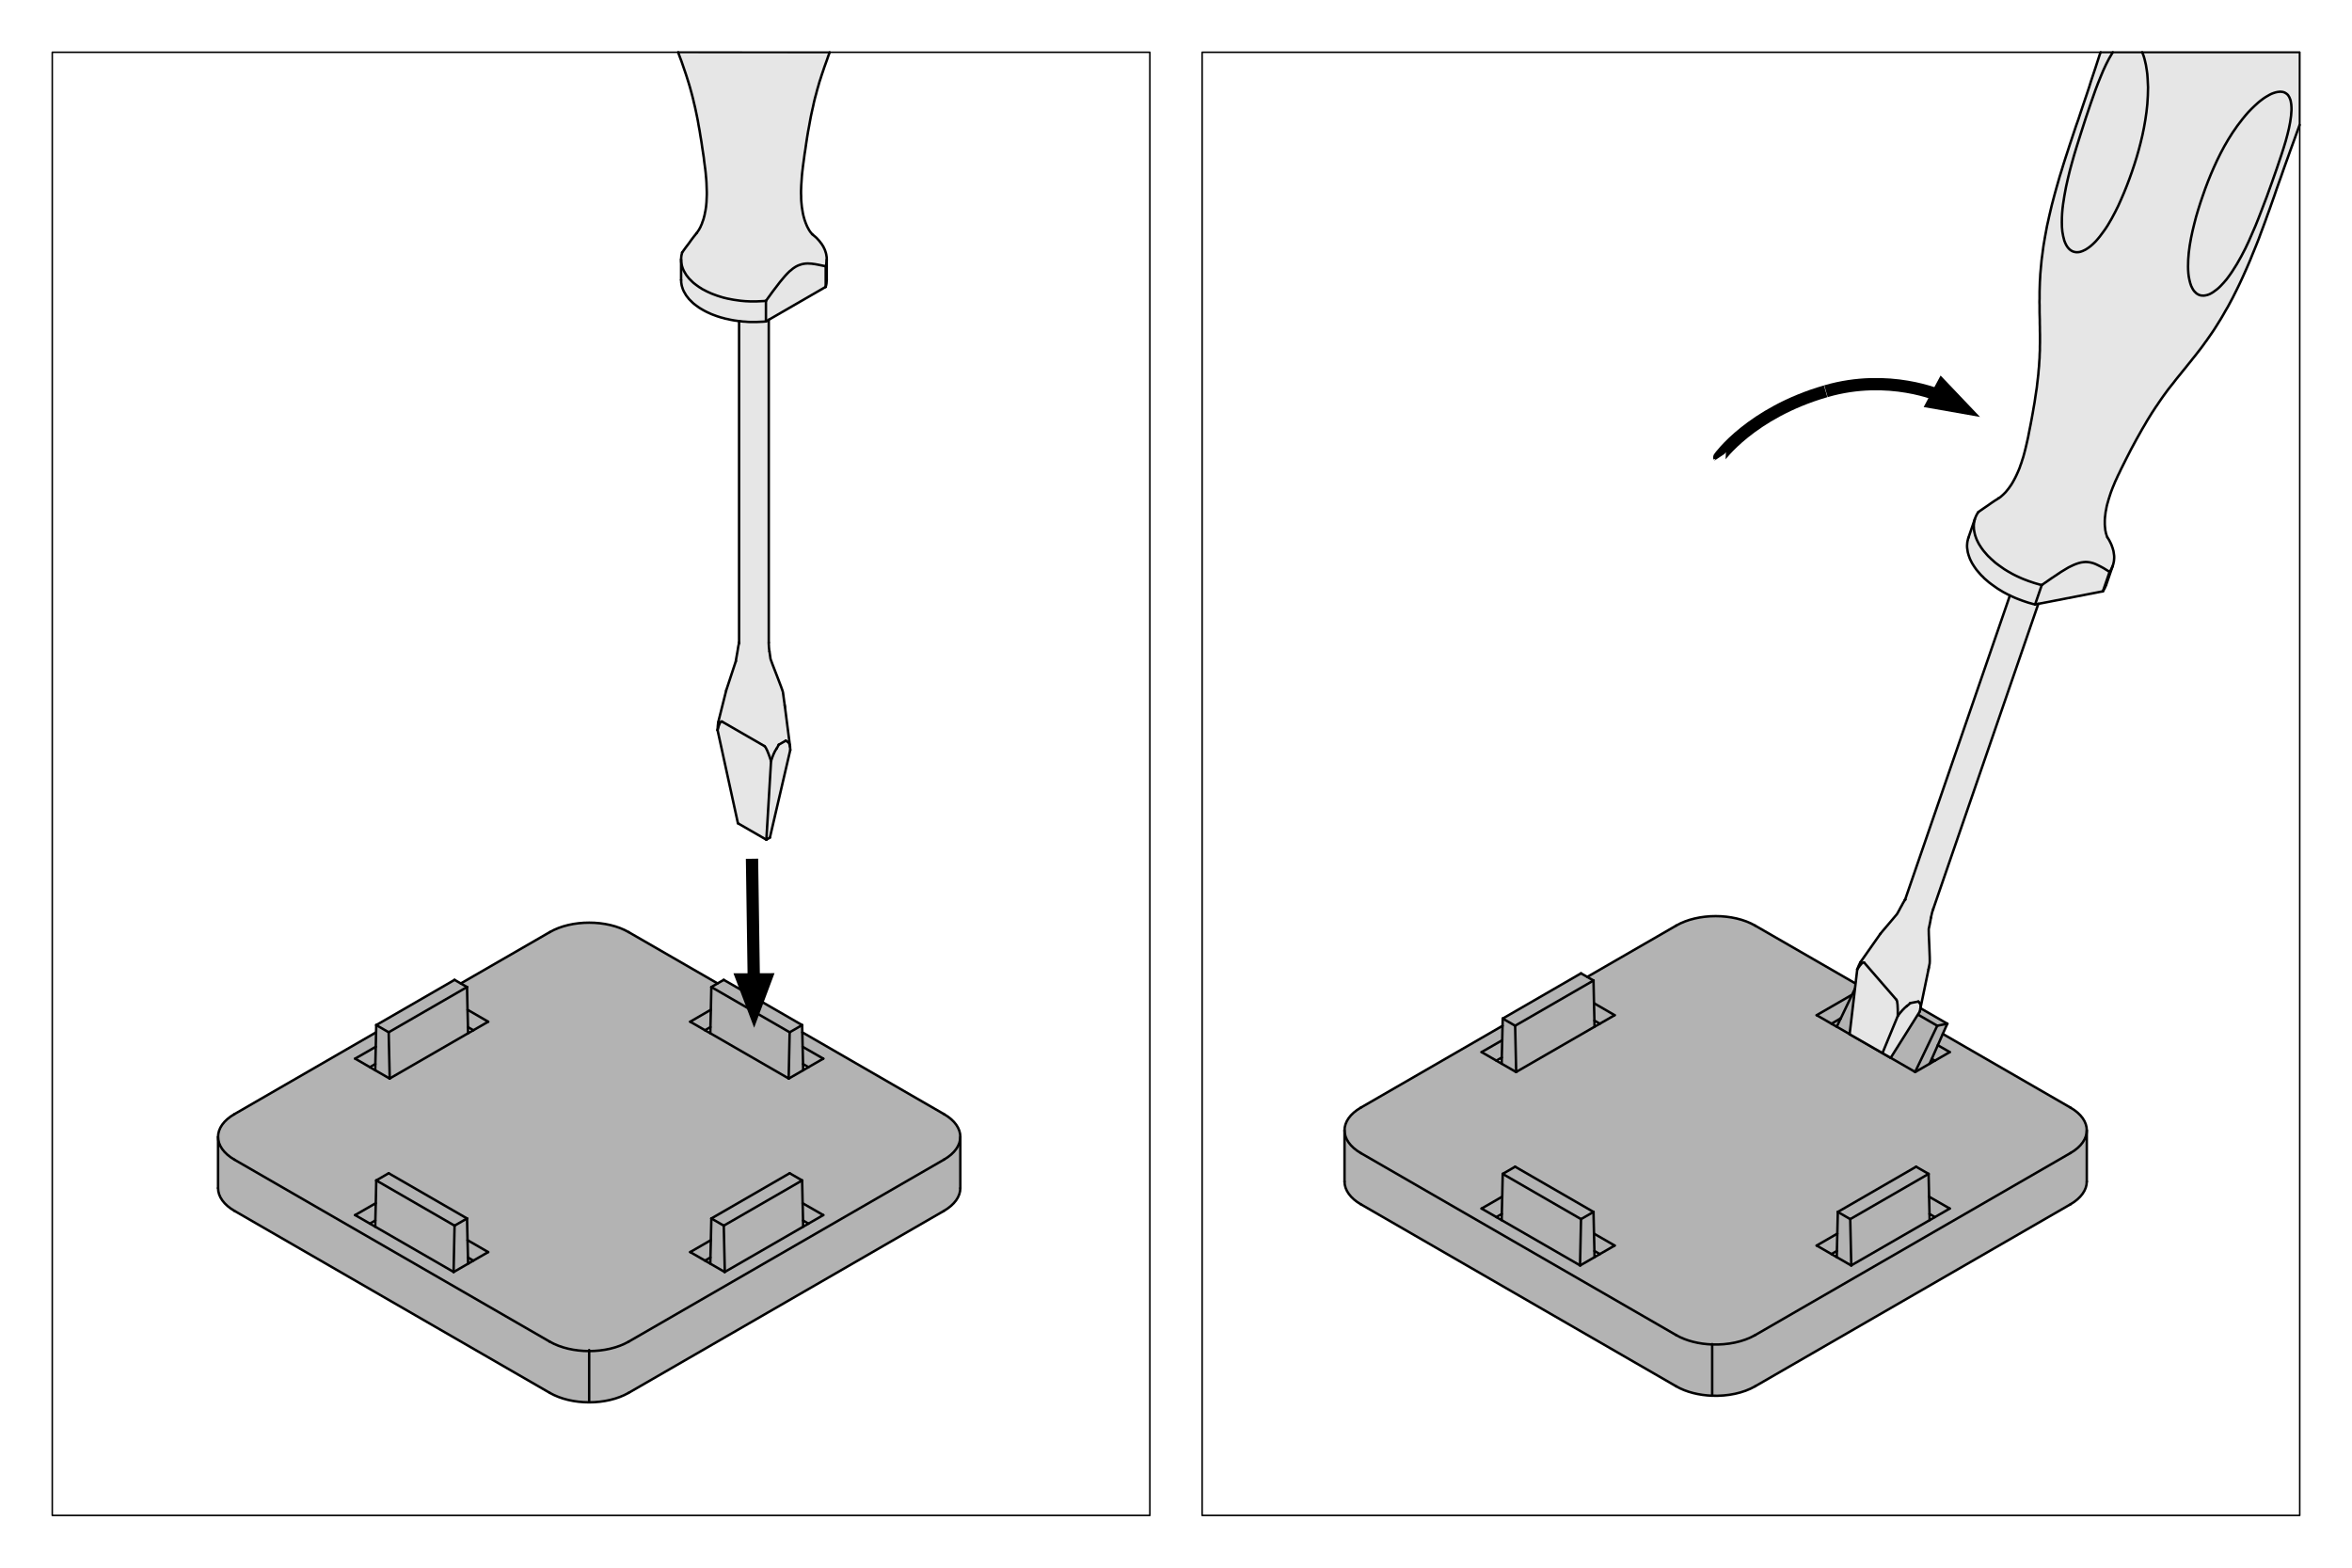 <?xml version="1.0" encoding="UTF-8"?>
<svg xmlns="http://www.w3.org/2000/svg" version="1.1" viewBox="0 0 382.677 255.118">
  <!-- Generator: Adobe Illustrator 29.2.1, SVG Export Plug-In . SVG Version: 2.1.0 Build 116)  -->
  <defs>
    <style>
      .st0, .st1, .st2, .st3 {
        fill: none;
        stroke: #000;
      }

      .st0, .st2 {
        stroke-width: 2px;
      }

      .st1 {
        stroke-width: .25px;
      }

      .st1, .st2, .st3 {
        stroke-linejoin: round;
      }

      .st1, .st3 {
        stroke-linecap: round;
      }

      .st4 {
        fill: #b3b3b3;
      }

      .st5 {
        fill: #e6e6e6;
      }

      .st3 {
        stroke-width: .4px;
      }
    </style>
  </defs>
  <g id="Verdrehsicherungsplatte">
    <g id="LINE">
      <g>
        <g>
          <path class="st4" d="M38.139,197.047c-1.7-.98-2.66-2.32-2.66-3.7v-8.34c0,1.34.89,2.68,2.66,3.71l51.31,29.62c1.77,1.02,4.09,1.53,6.41,1.53v8.34c-2.32,0-4.64-.52-6.41-1.54l-51.31-29.62Z"/>
          <path class="st4" d="M95.859,228.037v-8.17c2.32,0,4.64-.51,6.42-1.53l51.31-29.63c1.77-1.02,2.66-2.36,2.66-3.7v8.34c0,1.38-.96,2.71-2.66,3.7l-51.31,29.62c-1.78,1.02-4.1,1.54-6.42,1.54v-.17Z"/>
          <path class="st4" d="M130.679,199.627l.86-.5,2.41-1.39-3.36-1.93-.08-3.71-2.03-1.17-12.74,7.36-.08,3.53-3.36,1.94,2.41,1.39,3.2,1.85.02-.01,12.75-7.36ZM89.449,218.337l-51.31-29.62c-1.77-1.03-2.66-2.37-2.66-3.71s.89-2.68,2.66-3.7l23.05-13.31-.05,2.35-3.36,1.93,2.41,1.39.86.5,2.34,1.35.02-.01,12.75-7.36.86-.49,2.41-1.39-3.35-1.94h-.01l-.08-3.7-1.01-.58v-.01l14.47-8.35c3.54-2.05,9.29-2.05,12.83,0l14.47,8.35-1.01.59-.08,3.7h-.01l-3.35,1.94,2.41,1.39.86.49,12.75,7.36.02.01,2.34-1.35.86-.5,2.41-1.39-3.36-1.93-.05-2.35,23.05,13.31c1.77,1.02,2.66,2.36,2.66,3.7s-.89,2.68-2.66,3.7l-51.31,29.63c-1.78,1.02-4.1,1.53-6.42,1.53s-4.64-.51-6.41-1.53ZM57.779,197.737l2.41,1.39.86.5,12.75,7.36.02.01,3.2-1.85,2.41-1.39-3.36-1.94-.08-3.53-12.75-7.36-2.02,1.17-.08,3.71h-.01l-3.35,1.93Z"/>
          <polygon class="st4" points="130.589 170.347 133.949 172.277 131.539 173.667 130.659 173.157 130.589 170.347"/>
          <polygon class="st4" points="130.589 195.807 133.949 197.737 131.539 199.127 130.659 198.617 130.589 195.807"/>
          <polygon class="st4" points="130.659 198.617 130.679 199.627 117.929 206.987 117.759 199.457 130.509 192.097 130.589 195.807 130.659 198.617"/>
          <polygon class="st4" points="130.589 170.347 130.659 173.157 130.679 174.167 128.339 175.517 128.319 175.507 128.479 167.987 130.509 166.817 130.539 167.997 130.589 170.347"/>
          <polygon class="st4" points="128.479 190.927 130.509 192.097 117.759 199.457 115.739 198.287 128.479 190.927"/>
          <polygon class="st4" points="128.479 167.987 128.319 175.507 115.569 168.147 115.589 167.147 115.659 164.327 115.739 160.627 128.479 167.987"/>
          <polygon class="st4" points="117.759 159.457 130.509 166.817 128.479 167.987 115.739 160.627 116.749 160.037 117.759 159.457"/>
          <polygon class="st4" points="115.659 201.817 115.739 198.287 117.759 199.457 117.929 206.987 117.909 206.997 114.709 205.147 115.589 204.637 115.659 201.817"/>
          <polygon class="st4" points="115.589 167.147 114.709 167.657 112.299 166.267 115.649 164.327 115.659 164.327 115.589 167.147"/>
          <polygon class="st4" points="115.589 204.637 114.709 205.147 112.299 203.757 115.659 201.817 115.589 204.637"/>
          <polygon class="st4" points="76.079 164.327 79.429 166.267 77.019 167.657 76.139 167.147 76.069 164.327 76.079 164.327"/>
          <polygon class="st4" points="76.069 201.817 79.429 203.757 77.019 205.147 76.139 204.637 76.069 201.817"/>
          <polygon class="st4" points="76.159 168.147 63.409 175.507 63.239 167.987 75.989 160.627 76.069 164.327 76.139 167.147 76.159 168.147"/>
          <polygon class="st4" points="76.139 204.637 77.019 205.147 73.819 206.997 73.799 206.987 73.959 199.457 75.989 198.287 76.069 201.817 76.139 204.637"/>
          <polygon class="st4" points="73.959 199.457 73.799 206.987 61.049 199.627 61.069 198.617 61.139 195.807 61.219 192.097 73.959 199.457"/>
          <polygon class="st4" points="61.219 166.817 73.959 159.457 74.979 160.047 75.989 160.627 63.239 167.987 61.219 166.817"/>
          <polygon class="st4" points="63.239 190.927 75.989 198.287 73.959 199.457 61.219 192.097 63.239 190.927"/>
          <polygon class="st4" points="63.239 167.987 63.409 175.507 63.389 175.517 61.049 174.167 61.069 173.157 61.139 170.347 61.189 167.997 61.219 166.817 63.239 167.987"/>
          <polygon class="st4" points="61.069 173.157 60.189 173.667 57.779 172.277 61.139 170.347 61.069 173.157"/>
          <polygon class="st4" points="61.069 198.617 60.189 199.127 57.779 197.737 61.129 195.807 61.139 195.807 61.069 198.617"/>
        </g>
        <g>
          <line class="st3" x1="35.479" y1="185.007" x2="35.479" y2="193.347"/>
          <line class="st3" x1="156.249" y1="193.347" x2="156.249" y2="185.007"/>
          <polyline class="st3" points="57.779 197.737 60.189 199.127 61.049 199.627 73.799 206.987 73.819 206.997"/>
          <polyline class="st3" points="73.819 206.997 77.019 205.147 79.429 203.757"/>
          <line class="st3" x1="79.429" y1="203.757" x2="76.069" y2="201.817"/>
          <line class="st3" x1="61.129" y1="195.807" x2="57.779" y2="197.737"/>
          <polyline class="st3" points="117.909 206.997 117.929 206.987 130.679 199.627 131.539 199.127 133.949 197.737"/>
          <line class="st3" x1="133.949" y1="197.737" x2="130.589" y2="195.807"/>
          <line class="st3" x1="115.659" y1="201.817" x2="112.299" y2="203.757"/>
          <polyline class="st3" points="112.299 203.757 114.709 205.147 117.909 206.997"/>
          <line class="st3" x1="133.949" y1="172.277" x2="130.589" y2="170.347"/>
          <line class="st3" x1="115.649" y1="164.327" x2="112.299" y2="166.267"/>
          <polyline class="st3" points="112.299 166.267 114.709 167.657 115.569 168.147 128.319 175.507 128.339 175.517"/>
          <polyline class="st3" points="128.339 175.517 130.679 174.167 131.539 173.667 133.949 172.277"/>
          <line class="st3" x1="61.139" y1="170.347" x2="57.779" y2="172.277"/>
          <polyline class="st3" points="57.779 172.277 60.189 173.667 61.049 174.167 63.389 175.517"/>
          <polyline class="st3" points="63.389 175.517 63.409 175.507 76.159 168.147 77.019 167.657 79.429 166.267"/>
          <line class="st3" x1="79.429" y1="166.267" x2="76.079" y2="164.327"/>
          <path class="st3" d="M102.279,151.687c-3.54-2.05-9.29-2.05-12.83,0"/>
          <line class="st3" x1="102.279" y1="151.687" x2="116.749" y2="160.037"/>
          <line class="st3" x1="130.539" y1="167.997" x2="153.589" y2="181.307"/>
          <path class="st3" d="M153.589,188.707c1.77-1.02,2.66-2.36,2.66-3.7s-.89-2.68-2.66-3.7"/>
          <line class="st3" x1="153.589" y1="188.707" x2="102.279" y2="218.337"/>
          <path class="st3" d="M89.449,218.337c1.77,1.02,4.09,1.53,6.41,1.53s4.64-.51,6.42-1.53"/>
          <line class="st3" x1="38.139" y1="188.717" x2="89.449" y2="218.337"/>
          <path class="st3" d="M38.139,181.307c-1.77,1.02-2.66,2.36-2.66,3.7s.89,2.68,2.66,3.71"/>
          <line class="st3" x1="89.449" y1="151.687" x2="74.979" y2="160.037"/>
          <line class="st3" x1="61.189" y1="167.997" x2="38.139" y2="181.307"/>
          <path class="st3" d="M89.449,226.667c1.77,1.02,4.09,1.54,6.41,1.54s4.64-.52,6.42-1.54"/>
          <line class="st3" x1="153.589" y1="197.047" x2="102.279" y2="226.667"/>
          <line class="st3" x1="89.449" y1="226.667" x2="38.139" y2="197.047"/>
          <line class="st3" x1="117.759" y1="199.457" x2="117.929" y2="206.987"/>
          <line class="st3" x1="130.509" y1="192.097" x2="117.759" y2="199.457"/>
          <polyline class="st3" points="130.509 192.097 130.589 195.807 130.659 198.617 130.679 199.627"/>
          <polyline class="st3" points="115.739 198.287 115.659 201.817 115.589 204.637 115.569 205.637"/>
          <line class="st3" x1="117.759" y1="199.457" x2="115.739" y2="198.287"/>
          <polyline class="st3" points="61.219 192.097 61.139 195.807 61.069 198.617 61.049 199.627"/>
          <line class="st3" x1="73.959" y1="199.457" x2="61.219" y2="192.097"/>
          <line class="st3" x1="73.959" y1="199.457" x2="73.799" y2="206.987"/>
          <line class="st3" x1="75.989" y1="198.287" x2="73.959" y2="199.457"/>
          <polyline class="st3" points="75.989 198.287 76.069 201.817 76.139 204.637 76.159 205.637"/>
          <line class="st3" x1="128.479" y1="190.927" x2="130.509" y2="192.097"/>
          <line class="st3" x1="115.739" y1="198.287" x2="128.479" y2="190.927"/>
          <line class="st3" x1="61.219" y1="192.097" x2="63.239" y2="190.927"/>
          <line class="st3" x1="63.239" y1="190.927" x2="75.989" y2="198.287"/>
          <line class="st3" x1="115.589" y1="204.637" x2="114.709" y2="205.147"/>
          <line class="st3" x1="131.539" y1="199.127" x2="130.659" y2="198.617"/>
          <line class="st3" x1="61.069" y1="198.617" x2="60.189" y2="199.127"/>
          <line class="st3" x1="77.019" y1="205.147" x2="76.139" y2="204.637"/>
          <path class="st3" d="M35.479,193.347c0,1.38.96,2.72,2.66,3.7"/>
          <path class="st3" d="M153.589,197.047c1.7-.99,2.66-2.32,2.66-3.7"/>
          <polyline class="st3" points="115.739 160.627 115.659 164.327 115.589 167.147 115.569 168.147"/>
          <line class="st3" x1="128.479" y1="167.987" x2="115.739" y2="160.627"/>
          <line class="st3" x1="128.479" y1="167.987" x2="128.319" y2="175.507"/>
          <line class="st3" x1="130.509" y1="166.817" x2="128.479" y2="167.987"/>
          <polyline class="st3" points="130.509 166.817 130.539 167.997 130.589 170.347 130.659 173.157 130.679 174.167"/>
          <line class="st3" x1="63.239" y1="167.987" x2="63.409" y2="175.507"/>
          <line class="st3" x1="75.989" y1="160.627" x2="63.239" y2="167.987"/>
          <polyline class="st3" points="75.989 160.627 76.069 164.327 76.139 167.147 76.159 168.147"/>
          <polyline class="st3" points="61.219 166.817 61.189 167.997 61.139 170.347 61.069 173.157 61.049 174.167"/>
          <line class="st3" x1="63.239" y1="167.987" x2="61.219" y2="166.817"/>
          <polyline class="st3" points="115.739 160.627 116.749 160.037 117.759 159.457"/>
          <line class="st3" x1="117.759" y1="159.457" x2="130.509" y2="166.817"/>
          <line class="st3" x1="61.219" y1="166.817" x2="73.959" y2="159.457"/>
          <polyline class="st3" points="73.959 159.457 74.979 160.047 75.989 160.627"/>
          <line class="st3" x1="131.539" y1="173.667" x2="130.659" y2="173.157"/>
          <line class="st3" x1="115.589" y1="167.147" x2="114.709" y2="167.657"/>
          <line class="st3" x1="61.069" y1="173.157" x2="60.189" y2="173.667"/>
          <line class="st3" x1="77.019" y1="167.657" x2="76.139" y2="167.147"/>
          <polyline class="st3" points="95.859 219.707 95.859 219.867 95.859 228.037"/>
        </g>
      </g>
    </g>
  </g>
  <g id="Schraubendreher">
    <g id="LINE1" data-name="LINE">
      <g>
        <g>
          <path class="st5" d="M128.547,121.534c-.068-.408-.187-.68-.34-.782-.085-.068-.221-.136-.357-.221l-1.156.663c-.102.238-.221.442-.357.646-.306.425-.612,1.139-.884,2.006-.476-1.462-.85-2.295-1.071-2.431l-6.919-3.995c-.221-.119-.459.357-.714,1.394.017-.459.051-.884.102-1.258l1.292-5.151v-.017l1.581-4.794.051-.357c.051-.221.085-.442.119-.68.034-.153.051-.323.085-.476.017-.136.034-.272.068-.408l.051-.357c.034-.119.051-.221.068-.34.034-.102.051-.204.085-.306v-52.411l.255.017.374.051.374.017.374.034.374.017h1.122l.374-.017.374-.017.374-.017.374-.034.459-.272v52.853c0,.051.017.085.017.136v.187c0,.034.017.068.017.119v.102c0,.017.017.051.017.085v.102c.017.034.017.068.017.102s.017.085.017.119c0,.051.017.085.017.136v.017l.017.017c0,.051.017.085.017.136.034.17.051.323.068.493.034.204.051.408.085.595.034.221,1.989,5.066,2.023,5.423.068.476.119.952.187,1.411.034.238.068.459.102.697h-.017l.051.272.833,6.494Z"/>
          <path class="st5" d="M128.207,120.752c.153.102.272.374.34.782v.051c.017.136.034.289.034.459l-3.315,14.263-.578.34.765-12.801c.272-.867.578-1.581.884-2.006.136-.204.255-.408.357-.646l1.156-.663c.136.085.272.153.357.221Z"/>
          <path class="st5" d="M132.049,42.909c.391.034.782.119,1.156.187.391.085.765.17,1.139.238v3.349l-9.265,5.355-.459.272v-3.349c.374-.51.748-1.037,1.122-1.547s.765-1.02,1.156-1.513c.187-.238.391-.493.595-.714.204-.238.408-.476.629-.697.204-.221.425-.425.663-.595.102-.102.221-.187.34-.272.102-.068.221-.153.34-.221.238-.136.459-.238.68-.306.221-.085.459-.136.663-.17.221-.034.425-.051.629-.051s.408.017.612.034Z"/>
          <path class="st5" d="M116.749,118.814c.255-1.037.493-1.513.714-1.394l6.919,3.995c.221.136.595.969,1.071,2.431l-.765,12.801-4.624-2.669-3.315-15.164Z"/>
          <polygon class="st5" points="110.816 45.561 110.816 42.212 110.833 42.382 110.833 42.603 110.867 42.824 110.901 43.028 110.952 43.249 111.02 43.47 111.088 43.674 111.173 43.878 111.275 44.099 111.394 44.303 111.513 44.507 111.632 44.711 111.785 44.915 111.938 45.102 112.091 45.306 112.278 45.493 112.465 45.68 112.652 45.867 112.856 46.054 113.077 46.224 113.298 46.394 113.536 46.564 113.774 46.734 114.029 46.887 114.284 47.057 114.556 47.193 114.845 47.346 115.117 47.482 115.423 47.618 115.712 47.754 116.018 47.873 116.341 47.992 116.664 48.111 116.987 48.213 117.31 48.315 117.65 48.417 117.99 48.502 118.347 48.587 118.704 48.655 119.044 48.723 119.418 48.791 119.775 48.842 120.132 48.893 120.506 48.944 120.88 48.978 121.254 49.012 121.628 49.029 122.002 49.046 122.376 49.046 122.75 49.046 123.124 49.046 123.498 49.029 123.872 49.012 124.246 48.995 124.62 48.961 124.62 52.31 124.246 52.344 123.872 52.361 123.498 52.378 123.124 52.395 122.75 52.395 122.376 52.395 122.002 52.395 121.628 52.378 121.254 52.344 120.88 52.327 120.506 52.276 120.251 52.259 120.132 52.242 119.775 52.191 119.418 52.14 119.044 52.072 118.704 52.004 118.347 51.919 117.99 51.851 117.65 51.749 117.31 51.664 116.987 51.562 116.664 51.46 116.341 51.341 116.018 51.222 115.712 51.103 115.423 50.967 115.117 50.831 114.845 50.695 114.556 50.542 114.284 50.389 114.029 50.236 113.774 50.083 113.536 49.913 113.298 49.743 113.077 49.573 112.856 49.403 112.652 49.216 112.465 49.029 112.278 48.842 112.091 48.655 111.938 48.451 111.785 48.264 111.632 48.06 111.513 47.856 111.394 47.652 111.275 47.448 111.173 47.227 111.088 47.023 111.02 46.802 110.952 46.598 110.901 46.377 110.867 46.156 110.833 45.952 110.833 45.731 110.816 45.561"/>
          <path class="st5" d="M133.205,43.096c-.374-.068-.765-.153-1.156-.187-.204-.017-.408-.034-.612-.034s-.408.017-.629.051c-.204.034-.442.085-.663.17-.221.068-.442.17-.68.306-.119.068-.238.153-.34.221-.119.085-.238.17-.34.272-.238.17-.459.374-.663.595-.221.221-.425.459-.629.697-.204.221-.408.476-.595.714-.391.493-.782,1.003-1.156,1.513s-.748,1.037-1.122,1.547l-.374.034-.374.017-.374.017-.374.017h-1.122l-.374-.017-.374-.017-.374-.034-.374-.034-.374-.051-.357-.051-.357-.051-.374-.068-.34-.068-.357-.068-.357-.085-.34-.085-.34-.102-.323-.102-.323-.102-.323-.119-.323-.119-.306-.119-.289-.136-.306-.136-.272-.136-.289-.153-.272-.136-.255-.17-.255-.153-.238-.17-.238-.17-.221-.17-.221-.17-.204-.187-.187-.187-.187-.187-.187-.187-.153-.204-.153-.187-.153-.204-.119-.204-.119-.204-.119-.204-.102-.221-.085-.204-.068-.204-.068-.221-.051-.221-.034-.204-.034-.221v-.221l-.017-.17v-.034l.017-.221.017-.221.034-.221.051-.204.051-.221c.187-.255.374-.51.561-.782.187-.255.391-.51.578-.765.119-.187.255-.357.374-.527.136-.17.255-.34.391-.51s.255-.34.391-.493c.034-.034.051-.068.068-.085.017-.034.034-.051.051-.068s.034-.051.051-.068c.017-.034.051-.068.068-.102.017-.017.051-.051.068-.102.017-.034.051-.068.068-.102.034-.034.051-.085.085-.119.017-.051.051-.102.068-.136.034-.051.051-.102.085-.153.017-.051.051-.102.085-.153.017-.068.051-.119.068-.187.034-.051.051-.119.085-.17.034-.068.051-.136.085-.204.017-.068.051-.136.068-.221.034-.068.068-.136.085-.221.034-.068.051-.153.085-.238.017-.085.034-.17.068-.255.017-.085.051-.17.068-.255.017-.102.051-.187.068-.289.017-.085.034-.187.051-.289.034-.102.051-.204.068-.306.017-.119.034-.221.051-.323.017-.119.034-.238.051-.34,0-.119.017-.238.034-.357s.017-.255.034-.374c0-.136.017-.255.017-.391.017-.136.017-.272.017-.408.017-.136.017-.272.017-.425v-.442c0-.153,0-.306-.017-.459,0-.17,0-.323-.017-.493,0-.17-.017-.34-.017-.51-.017-.17-.017-.34-.034-.527l-.051-.561c-.017-.187-.034-.374-.051-.578-.034-.204-.051-.391-.068-.595-.034-.204-.051-.425-.085-.629-.017-.204-.051-.425-.085-.629-.017-.204-.051-.408-.068-.612-.034-.221-.068-.459-.102-.68-.051-.34-.102-.663-.153-1.003-.034-.323-.085-.629-.136-.935s-.102-.612-.153-.901c-.034-.289-.085-.578-.136-.867l-.153-.816c-.034-.272-.085-.527-.136-.799l-.153-.765c-.051-.238-.102-.493-.153-.731l-.153-.714c-.051-.238-.119-.459-.17-.697l-.153-.663c-.051-.221-.119-.442-.17-.663-.051-.204-.119-.425-.17-.629s-.119-.408-.17-.612c-.068-.204-.119-.425-.187-.629-.051-.204-.119-.391-.187-.595-.051-.204-.119-.408-.187-.595l-.204-.612c-.068-.204-.136-.391-.204-.595s-.136-.391-.204-.595-.136-.391-.204-.595c-.068-.187-.153-.374-.221-.578l-.204-.561-.102-.306,24.65.017c-.068.187-.136.391-.221.595-.068.204-.136.391-.204.595-.085.204-.153.408-.221.612s-.153.408-.221.612l-.204.612c-.068.204-.136.391-.204.595s-.136.408-.187.595l-.204.612c-.051.204-.119.408-.17.612-.068.204-.119.425-.187.629-.068.221-.119.442-.17.663-.068.221-.119.442-.187.68-.051.221-.102.459-.17.697l-.153.714c-.068.255-.119.51-.17.748-.051.272-.119.527-.17.782l-.153.816c-.051.289-.102.561-.153.85-.068.289-.119.595-.17.901s-.102.612-.153.935c-.051.34-.102.663-.153,1.003-.051.323-.102.629-.136.952-.051.255-.085.493-.119.748-.034.221-.051.425-.085.646-.034.204-.068.425-.085.629-.034.204-.051.408-.085.612-.017.204-.051.391-.068.595-.017.187-.034.374-.068.561-.017.187-.034.357-.051.544-.017.17-.017.34-.034.51s-.034.34-.034.51c-.017.153-.034.323-.034.476s-.017.306-.017.459-.017.289-.017.442v.425c0,.136,0,.272.017.408v.391c.017.136.017.255.017.374.017.119.017.255.034.374.017.102.017.221.034.34s.017.221.034.34l.051.306.051.306.051.306c.017.085.034.187.051.272.034.085.051.187.068.272s.051.17.068.255c.017.068.051.153.068.238.034.068.051.153.068.221.034.085.051.153.085.221.017.068.051.136.068.204.034.068.051.136.085.187.017.068.051.119.068.187.034.051.051.102.085.17.017.051.051.102.068.153.034.051.051.102.085.136.017.051.051.102.068.136.034.051.051.085.068.136.034.034.051.068.068.102.034.034.051.068.068.102.034.034.051.068.068.102.017.017.034.051.068.085.017.017.034.051.051.068s.034.034.051.068c.017.017.034.034.034.051l.051.051c.017,0,.017.017.034.034,0,0,.017.017.034.017v.017l.034.034.068.051.221.187.204.17.204.187.17.187.187.204.153.187.153.204.153.187.119.204.136.204.102.221.102.204.085.204.068.221.068.204.051.221.034.221.034.204.017.221v.221l-.017.221-.017.204-.034.221-.034.221-.068.204c-.374-.068-.748-.153-1.139-.238Z"/>
        </g>
        <g>
          <path class="st3" d="M132.151,38.115v-.017c-.017,0-.034-.017-.034-.017-.017-.017-.017-.034-.034-.034l-.051-.051c0-.017-.017-.034-.034-.051-.017-.034-.034-.051-.051-.068s-.034-.051-.051-.068c-.034-.034-.051-.068-.068-.085-.017-.034-.034-.068-.068-.102-.017-.034-.034-.068-.068-.102-.017-.034-.034-.068-.068-.102-.017-.051-.034-.085-.068-.136-.017-.034-.051-.085-.068-.136-.034-.034-.051-.085-.085-.136-.017-.051-.051-.102-.068-.153-.034-.068-.051-.119-.085-.17-.017-.068-.051-.119-.068-.187-.034-.051-.051-.119-.085-.187-.017-.068-.051-.136-.068-.204-.034-.068-.051-.136-.085-.221-.017-.068-.034-.153-.068-.221-.017-.085-.051-.17-.068-.238-.017-.085-.051-.17-.068-.255s-.034-.187-.068-.272c-.017-.085-.034-.187-.051-.272l-.051-.306-.051-.306-.051-.306c-.017-.119-.017-.221-.034-.34s-.017-.238-.034-.34c-.017-.119-.017-.255-.034-.374,0-.119,0-.238-.017-.374v-.391c-.017-.136-.017-.272-.017-.408v-.425c0-.153.017-.289.017-.442s.017-.306.017-.459.017-.323.034-.476c0-.17.017-.34.034-.51s.017-.34.034-.51c.017-.187.034-.357.051-.544.034-.187.051-.374.068-.561.017-.204.051-.391.068-.595.034-.204.051-.408.085-.612.017-.204.051-.425.085-.629.034-.221.051-.425.085-.646.034-.255.068-.493.119-.748.034-.323.085-.629.136-.952.051-.34.102-.663.153-1.003.051-.323.102-.629.153-.935s.102-.612.17-.901c.051-.289.102-.561.153-.85l.153-.816c.051-.255.119-.51.17-.782.051-.238.102-.493.17-.748l.153-.714c.068-.238.119-.476.17-.697.068-.238.119-.459.187-.68.051-.221.102-.442.17-.663.068-.204.119-.425.187-.629.051-.204.119-.408.17-.612l.204-.612c.051-.187.119-.391.187-.595s.136-.391.204-.595l.204-.612c.068-.204.153-.408.221-.612s.136-.408.221-.612c.068-.204.136-.391.204-.595.085-.204.153-.408.221-.595"/>
          <path class="st3" d="M110.34,8.501l.102.306.204.561c.068.204.153.391.221.578.068.204.136.391.204.595s.136.391.204.595.136.391.204.595l.204.612c.068.187.136.391.187.595.068.204.136.391.187.595.068.204.119.425.187.629.051.204.119.408.17.612s.119.425.17.629c.051.221.119.442.17.663l.153.663c.051.238.119.459.17.697l.153.714c.051.238.102.493.153.731l.153.765c.051.272.102.527.136.799l.153.816c.051.289.102.578.136.867.051.289.102.595.153.901s.102.612.136.935c.051.34.102.663.153,1.003.034.221.068.459.102.68.017.204.051.408.068.612.034.204.068.425.085.629.034.204.051.425.085.629.017.204.034.391.068.595.017.204.034.391.051.578l.051.561c.017.187.017.357.034.527,0,.17.017.34.017.51.017.17.017.323.017.493.017.153.017.306.017.459v.442c0,.153,0,.289-.017.425,0,.136,0,.272-.017.408,0,.136-.017.255-.017.391-.017.119-.017.255-.034.374s-.034.238-.034.357c-.017.102-.034.221-.051.34-.017.102-.034.204-.051.323-.017.102-.034.204-.068.306-.017.102-.034.204-.051.289-.017.102-.051.187-.068.289-.017.085-.051.17-.068.255-.034.085-.051.17-.068.255-.034.085-.051.17-.085.238-.017.085-.051.153-.085.221-.017.085-.051.153-.068.221-.034.068-.051.136-.085.204-.034.051-.051.119-.085.17-.017.068-.051.119-.068.187-.034.051-.068.102-.085.153-.034.051-.051.102-.085.153-.017.034-.051.085-.068.136-.034.034-.051.085-.085.119-.017.034-.051.068-.068.102-.017.051-.051.085-.068.102-.017.034-.051.068-.068.102-.017.017-.034.051-.051.068s-.034.034-.051.068"/>
          <line class="st3" x1="110.816" y1="42.212" x2="110.816" y2="45.561"/>
          <line class="st3" x1="134.514" y1="45.561" x2="134.514" y2="42.263"/>
          <line class="st3" x1="125.079" y1="104.585" x2="125.079" y2="52.038"/>
          <line class="st3" x1="120.251" y1="52.259" x2="120.251" y2="104.568"/>
          <line class="st1" x1="110.34" y1="8.501" x2="134.99" y2="8.518"/>
          <path class="st3" d="M120.251,104.568v.085"/>
          <path class="st3" d="M127.68,114.785v-.017c-.034-.238-.068-.459-.102-.697-.068-.459-.119-.935-.187-1.411-.034-.357-1.989-5.202-2.023-5.423-.034-.187-.051-.391-.085-.595-.017-.17-.034-.323-.068-.493,0-.051-.017-.085-.017-.136"/>
          <path class="st3" d="M125.181,105.996v-.017c0-.051-.017-.085-.017-.136,0-.034-.017-.085-.017-.119s0-.068-.017-.102v-.102c0-.034-.017-.068-.017-.085v-.102c0-.051-.017-.085-.017-.119v-.187c0-.051-.017-.085-.017-.136v-.306"/>
          <path class="st3" d="M120.251,104.653v.017c-.034.102-.051.204-.085.306-.017.119-.034.221-.068.34l-.051.357c-.034.136-.051.272-.068.408-.034.153-.051.323-.085.476-.034.238-.068.459-.119.68l-.051.357"/>
          <line class="st3" x1="128.547" y1="121.534" x2="127.714" y2="115.04"/>
          <line class="st3" x1="127.714" y1="115.04" x2="127.663" y2="114.768"/>
          <line class="st3" x1="119.724" y1="107.594" x2="118.143" y2="112.388"/>
          <line class="st3" x1="118.143" y1="112.405" x2="116.851" y2="117.556"/>
          <polyline class="st3" points="124.62 48.961 124.246 48.995 123.872 49.012 123.498 49.029 123.124 49.046 122.75 49.046 122.376 49.046 122.002 49.046 121.628 49.029 121.254 49.012 120.88 48.978 120.506 48.944 120.132 48.893 119.775 48.842 119.418 48.791 119.044 48.723 118.704 48.655 118.347 48.587 117.99 48.502 117.65 48.417 117.31 48.315 116.987 48.213 116.664 48.111 116.341 47.992 116.018 47.873 115.712 47.754 115.423 47.618 115.117 47.482 114.845 47.346 114.556 47.193 114.284 47.057 114.029 46.887 113.774 46.734 113.536 46.564 113.298 46.394 113.077 46.224 112.856 46.054 112.652 45.867 112.465 45.68 112.278 45.493 112.091 45.306 111.938 45.102 111.785 44.915 111.632 44.711 111.513 44.507 111.394 44.303 111.275 44.099 111.173 43.878 111.088 43.674 111.02 43.47 110.952 43.249 110.901 43.028 110.867 42.824 110.833 42.603 110.833 42.382 110.816 42.212 110.816 42.178 110.833 41.957 110.85 41.736 110.884 41.515 110.935 41.311 110.986 41.09"/>
          <path class="st3" d="M110.986,41.09c.187-.255.374-.51.561-.782.187-.255.391-.51.578-.765.119-.187.255-.357.374-.527.136-.17.255-.34.391-.51s.255-.34.391-.493c.034-.034.051-.068.068-.085"/>
          <polyline class="st3" points="132.151 38.115 132.185 38.149 132.253 38.2 132.474 38.387 132.678 38.557 132.882 38.744 133.052 38.931 133.239 39.135 133.392 39.322 133.545 39.526 133.698 39.713 133.817 39.917 133.953 40.121 134.055 40.342 134.157 40.546 134.242 40.75 134.31 40.971 134.378 41.175 134.429 41.396 134.463 41.617 134.497 41.821 134.514 42.042 134.514 42.212 134.514 42.263 134.497 42.484 134.48 42.688 134.446 42.909 134.412 43.13 134.344 43.334"/>
          <path class="st3" d="M134.344,43.334c-.374-.068-.748-.153-1.139-.238-.374-.068-.765-.153-1.156-.187-.204-.017-.408-.034-.612-.034s-.408.017-.629.051c-.204.034-.442.085-.663.17-.221.068-.442.17-.68.306-.119.068-.238.153-.34.221-.119.085-.238.17-.34.272-.238.17-.459.374-.663.595-.221.221-.425.459-.629.697-.204.221-.408.476-.595.714-.391.493-.782,1.003-1.156,1.513s-.748,1.037-1.122,1.547"/>
          <polyline class="st3" points="124.62 52.31 124.246 52.344 123.872 52.361 123.498 52.378 123.124 52.395 122.75 52.395 122.376 52.395 122.002 52.395 121.628 52.378 121.254 52.344 120.88 52.327 120.506 52.276 120.251 52.259 120.132 52.242 119.775 52.191 119.418 52.14 119.044 52.072 118.704 52.004 118.347 51.919 117.99 51.851 117.65 51.749 117.31 51.664 116.987 51.562 116.664 51.46 116.341 51.341 116.018 51.222 115.712 51.103 115.423 50.967 115.117 50.831 114.845 50.695 114.556 50.542 114.284 50.389 114.029 50.236 113.774 50.083 113.536 49.913 113.298 49.743 113.077 49.573 112.856 49.403 112.652 49.216 112.465 49.029 112.278 48.842 112.091 48.655 111.938 48.451 111.785 48.264 111.632 48.06 111.513 47.856 111.394 47.652 111.275 47.448 111.173 47.227 111.088 47.023 111.02 46.802 110.952 46.598 110.901 46.377 110.867 46.156 110.833 45.952 110.833 45.731 110.816 45.561"/>
          <line class="st3" x1="124.62" y1="48.961" x2="124.62" y2="52.31"/>
          <line class="st3" x1="134.344" y1="46.683" x2="134.344" y2="43.334"/>
          <polyline class="st3" points="124.62 52.31 125.079 52.038 134.344 46.683"/>
          <path class="st3" d="M134.344,46.683c.119-.357.17-.748.17-1.122"/>
          <line class="st3" x1="120.268" y1="104.619" x2="120.251" y2="104.636"/>
          <path class="st3" d="M126.337,121.84c.136-.204.255-.408.357-.646"/>
          <path class="st3" d="M126.337,121.84c-.306.425-.612,1.139-.884,2.006"/>
          <path class="st3" d="M125.453,123.846c-.476-1.462-.85-2.295-1.071-2.431"/>
          <line class="st3" x1="117.463" y1="117.42" x2="124.382" y2="121.415"/>
          <path class="st3" d="M128.581,122.044c0-.17-.017-.323-.034-.459v-.051c-.068-.408-.187-.68-.34-.782"/>
          <path class="st3" d="M128.207,120.752c-.085-.068-.221-.136-.357-.221"/>
          <line class="st3" x1="125.453" y1="123.846" x2="124.688" y2="136.647"/>
          <line class="st3" x1="120.064" y1="133.978" x2="124.688" y2="136.647"/>
          <line class="st3" x1="120.064" y1="133.978" x2="116.749" y2="118.814"/>
          <path class="st3" d="M117.463,117.42c-.221-.119-.459.357-.714,1.394"/>
          <line class="st3" x1="124.688" y1="136.647" x2="125.266" y2="136.307"/>
          <line class="st3" x1="125.266" y1="136.307" x2="128.581" y2="122.044"/>
          <path class="st3" d="M116.851,117.556c-.051.374-.085.799-.102,1.258"/>
          <line class="st3" x1="127.85" y1="120.531" x2="126.694" y2="121.194"/>
        </g>
      </g>
    </g>
  </g>
  <g id="Verdrehsicherungsplatte_2">
    <g id="LINE2" data-name="LINE">
      <g>
        <g>
          <polygon class="st4" points="257.237 198.394 257.077 205.924 244.327 198.564 244.347 197.554 244.417 194.744 244.497 191.034 257.237 198.394"/>
          <polygon class="st4" points="259.437 167.084 246.687 174.444 246.517 166.924 259.267 159.564 259.347 163.264 259.417 166.084 259.437 167.084"/>
          <polygon class="st4" points="313.867 194.744 317.227 196.674 314.817 198.064 313.937 197.554 313.867 194.744"/>
          <polygon class="st4" points="241.057 196.674 244.407 194.744 244.417 194.744 244.347 197.554 243.467 198.064 241.057 196.674"/>
          <polygon class="st4" points="313.937 197.554 313.957 198.564 301.207 205.924 301.037 198.394 313.787 191.034 313.867 194.744 313.937 197.554"/>
          <polygon class="st4" points="314.817 172.604 313.957 173.104 314.307 172.314 314.817 172.604"/>
          <polygon class="st4" points="259.357 163.264 262.707 165.204 260.297 166.594 259.417 166.084 259.347 163.264 259.357 163.264"/>
          <path class="st4" d="M339.527,183.944v8.34c0,1.38-.96,2.71-2.66,3.7l-51.31,29.62c-1.92,1.11-4.47,1.62-6.98,1.53v-8.34c2.51.09,5.06-.42,6.98-1.52l51.31-29.63c1.77-1.02,2.66-2.36,2.66-3.7Z"/>
          <polygon class="st4" points="295.577 202.694 298.937 200.754 298.867 203.574 297.987 204.084 295.577 202.694"/>
          <polygon class="st4" points="297.987 166.594 299.497 165.714 298.847 167.084 297.987 166.594"/>
          <polygon class="st4" points="314.307 172.314 315.287 170.094 317.227 171.214 314.817 172.604 314.307 172.314"/>
          <polygon class="st4" points="259.417 203.574 259.347 200.754 262.707 202.694 260.297 204.084 259.417 203.574"/>
          <path class="st4" d="M301.207,205.924l12.75-7.36.86-.5,2.41-1.39-3.36-1.93-.08-3.71-2.03-1.17-12.74,7.36-.08,3.53-3.36,1.94,2.41,1.39.86.5,2.34,1.35.02-.01ZM241.057,196.674l2.41,1.39.86.5,12.75,7.36.02.01,2.34-1.35.86-.5,2.41-1.39-3.36-1.94-.08-3.53-12.75-7.36-2.02,1.17-.08,3.71h-.01l-3.35,1.93ZM301.187,161.964l-5.61,3.24,2.41,1.39.86.49,12.75,7.36.02.01,2.34-1.35.86-.5,2.41-1.39-1.94-1.12.81-1.84,20.77,11.99c1.77,1.02,2.66,2.36,2.66,3.7s-.89,2.68-2.66,3.7l-51.31,29.63c-1.92,1.1-4.47,1.61-6.98,1.52-2.13-.08-4.22-.58-5.85-1.52l-51.31-29.62c-1.77-1.03-2.66-2.37-2.66-3.71s.89-2.68,2.66-3.7l23.05-13.31-.05,2.35-3.36,1.93,2.41,1.39.86.5,2.34,1.35.02-.01,12.75-7.36.86-.49,2.41-1.39-3.35-1.94h-.01l-.08-3.7-1.01-.58v-.01l14.47-8.35c3.54-2.05,9.29-2.05,12.83,0l16.59,9.57-.87,1.81-.09-.04Z"/>
          <path class="st4" d="M221.417,187.654l51.31,29.62c1.63.94,3.72,1.44,5.85,1.52v8.34c-2.13-.08-4.22-.59-5.85-1.53l-51.31-29.62c-1.7-.98-2.66-2.32-2.66-3.7v-8.34c0,1.34.89,2.68,2.66,3.71Z"/>
          <polygon class="st5" points="260.297 166.594 259.437 167.084 259.417 166.084 260.297 166.594"/>
          <polygon class="st4" points="259.347 200.754 259.417 203.574 259.437 204.574 259.437 204.584 257.097 205.934 257.077 205.924 257.237 198.394 259.267 197.224 259.347 200.754"/>
          <polygon class="st5" points="298.867 203.574 298.847 204.574 298.847 204.584 297.987 204.084 298.867 203.574"/>
          <polygon class="st4" points="298.847 204.574 298.867 203.574 298.937 200.754 299.017 197.224 301.037 198.394 301.207 205.924 301.187 205.934 298.847 204.584 298.847 204.574"/>
          <polygon class="st4" points="246.517 166.924 244.497 165.754 257.237 158.394 258.257 158.984 259.267 159.564 246.517 166.924"/>
          <polygon class="st5" points="260.297 204.084 259.437 204.584 259.437 204.574 259.417 203.574 260.297 204.084"/>
          <polygon class="st4" points="313.787 191.034 301.037 198.394 299.017 197.224 311.757 189.864 313.787 191.034"/>
          <polygon class="st4" points="315.197 166.924 302.447 159.564 304.087 159.234 316.837 166.594 315.197 166.924"/>
          <polygon class="st4" points="241.057 171.214 244.417 169.284 244.347 172.094 243.467 172.604 241.057 171.214"/>
          <polygon class="st4" points="316.097 168.254 315.287 170.094 314.307 172.314 313.957 173.104 311.617 174.454 311.597 174.444 315.197 166.924 316.837 166.594 316.097 168.254"/>
          <polygon class="st4" points="244.467 166.934 244.497 165.754 246.517 166.924 246.687 174.444 246.667 174.454 244.327 173.104 244.347 172.094 244.417 169.284 244.467 166.934"/>
          <polygon class="st4" points="246.517 189.864 259.267 197.224 257.237 198.394 244.497 191.034 246.517 189.864"/>
          <polygon class="st4" points="302.147 160.194 302.447 159.564 315.197 166.924 311.597 174.444 298.847 167.084 299.497 165.714 299.507 165.714 301.277 162.004 302.147 160.194"/>
          <polygon class="st4" points="301.277 162.004 299.507 165.714 299.497 165.714 297.987 166.594 295.577 165.204 301.187 161.964 301.277 162.004"/>
        </g>
        <g>
          <line class="st3" x1="218.757" y1="183.944" x2="218.757" y2="192.284"/>
          <line class="st3" x1="339.527" y1="192.284" x2="339.527" y2="183.944"/>
          <polyline class="st3" points="241.057 196.674 243.467 198.064 244.327 198.564 257.077 205.924 257.097 205.934"/>
          <polyline class="st3" points="257.097 205.934 259.437 204.584 260.297 204.084 262.707 202.694"/>
          <line class="st3" x1="262.707" y1="202.694" x2="259.347" y2="200.754"/>
          <line class="st3" x1="244.407" y1="194.744" x2="241.057" y2="196.674"/>
          <polyline class="st3" points="301.187 205.934 301.207 205.924 313.957 198.564 314.817 198.064 317.227 196.674"/>
          <line class="st3" x1="317.227" y1="196.674" x2="313.867" y2="194.744"/>
          <line class="st3" x1="298.937" y1="200.754" x2="295.577" y2="202.694"/>
          <polyline class="st3" points="295.577 202.694 297.987 204.084 298.847 204.584 301.187 205.934"/>
          <line class="st3" x1="317.227" y1="171.214" x2="315.287" y2="170.094"/>
          <line class="st3" x1="301.187" y1="161.964" x2="295.577" y2="165.204"/>
          <polyline class="st3" points="295.577 165.204 297.987 166.594 298.847 167.084 311.597 174.444 311.617 174.454"/>
          <polyline class="st3" points="311.617 174.454 313.957 173.104 314.817 172.604 317.227 171.214"/>
          <line class="st3" x1="244.417" y1="169.284" x2="241.057" y2="171.214"/>
          <polyline class="st3" points="241.057 171.214 243.467 172.604 244.327 173.104 246.667 174.454"/>
          <polyline class="st3" points="246.667 174.454 246.687 174.444 259.437 167.084 260.297 166.594 262.707 165.204"/>
          <line class="st3" x1="262.707" y1="165.204" x2="259.357" y2="163.264"/>
          <path class="st3" d="M285.557,150.624c-3.54-2.05-9.29-2.05-12.83,0"/>
          <line class="st3" x1="285.557" y1="150.624" x2="302.147" y2="160.194"/>
          <line class="st3" x1="316.097" y1="168.254" x2="336.867" y2="180.244"/>
          <path class="st3" d="M336.867,187.644c1.77-1.02,2.66-2.36,2.66-3.7s-.89-2.68-2.66-3.7"/>
          <line class="st3" x1="336.867" y1="187.644" x2="285.557" y2="217.274"/>
          <path class="st3" d="M272.727,217.274c1.63.94,3.72,1.44,5.85,1.52,2.51.09,5.06-.42,6.98-1.52"/>
          <line class="st3" x1="221.417" y1="187.654" x2="272.727" y2="217.274"/>
          <path class="st3" d="M221.417,180.244c-1.77,1.02-2.66,2.36-2.66,3.7s.89,2.68,2.66,3.71"/>
          <line class="st3" x1="272.727" y1="150.624" x2="258.257" y2="158.974"/>
          <line class="st3" x1="244.467" y1="166.934" x2="221.417" y2="180.244"/>
          <path class="st3" d="M272.727,225.604c1.63.94,3.72,1.45,5.85,1.53,2.51.09,5.06-.42,6.98-1.53"/>
          <line class="st3" x1="336.867" y1="195.984" x2="285.557" y2="225.604"/>
          <line class="st3" x1="272.727" y1="225.604" x2="221.417" y2="195.984"/>
          <line class="st3" x1="301.037" y1="198.394" x2="301.207" y2="205.924"/>
          <line class="st3" x1="313.787" y1="191.034" x2="301.037" y2="198.394"/>
          <polyline class="st3" points="313.787 191.034 313.867 194.744 313.937 197.554 313.957 198.564"/>
          <polyline class="st3" points="299.017 197.224 298.937 200.754 298.867 203.574 298.847 204.574"/>
          <line class="st3" x1="301.037" y1="198.394" x2="299.017" y2="197.224"/>
          <polyline class="st3" points="244.497 191.034 244.417 194.744 244.347 197.554 244.327 198.564"/>
          <line class="st3" x1="257.237" y1="198.394" x2="244.497" y2="191.034"/>
          <line class="st3" x1="257.237" y1="198.394" x2="257.077" y2="205.924"/>
          <line class="st3" x1="259.267" y1="197.224" x2="257.237" y2="198.394"/>
          <polyline class="st3" points="259.267 197.224 259.347 200.754 259.417 203.574 259.437 204.574"/>
          <line class="st3" x1="311.757" y1="189.864" x2="313.787" y2="191.034"/>
          <line class="st3" x1="299.017" y1="197.224" x2="311.757" y2="189.864"/>
          <line class="st3" x1="244.497" y1="191.034" x2="246.517" y2="189.864"/>
          <line class="st3" x1="246.517" y1="189.864" x2="259.267" y2="197.224"/>
          <line class="st3" x1="298.867" y1="203.574" x2="297.987" y2="204.084"/>
          <line class="st3" x1="314.817" y1="198.064" x2="313.937" y2="197.554"/>
          <line class="st3" x1="244.347" y1="197.554" x2="243.467" y2="198.064"/>
          <line class="st3" x1="260.297" y1="204.084" x2="259.417" y2="203.574"/>
          <path class="st3" d="M218.757,192.284c0,1.38.96,2.72,2.66,3.7"/>
          <path class="st3" d="M336.867,195.984c1.7-.99,2.66-2.32,2.66-3.7"/>
          <line class="st3" x1="299.497" y1="165.714" x2="298.847" y2="167.084"/>
          <polyline class="st3" points="302.447 159.564 302.147 160.194 301.277 162.004 299.507 165.714"/>
          <line class="st3" x1="315.197" y1="166.924" x2="302.447" y2="159.564"/>
          <line class="st3" x1="315.197" y1="166.924" x2="311.597" y2="174.444"/>
          <line class="st3" x1="316.837" y1="166.594" x2="315.197" y2="166.924"/>
          <polyline class="st3" points="316.837 166.594 316.097 168.254 315.287 170.094 314.307 172.314 313.957 173.104"/>
          <line class="st3" x1="246.517" y1="166.924" x2="246.687" y2="174.444"/>
          <line class="st3" x1="259.267" y1="159.564" x2="246.517" y2="166.924"/>
          <polyline class="st3" points="259.267 159.564 259.347 163.264 259.417 166.084 259.437 167.084"/>
          <polyline class="st3" points="244.497 165.754 244.467 166.934 244.417 169.284 244.347 172.094 244.327 173.104"/>
          <line class="st3" x1="246.517" y1="166.924" x2="244.497" y2="165.754"/>
          <line class="st3" x1="302.447" y1="159.564" x2="304.087" y2="159.234"/>
          <line class="st3" x1="304.087" y1="159.234" x2="316.837" y2="166.594"/>
          <line class="st3" x1="244.497" y1="165.754" x2="257.237" y2="158.394"/>
          <polyline class="st3" points="257.237 158.394 258.257 158.984 259.267 159.564"/>
          <line class="st3" x1="314.817" y1="172.604" x2="314.307" y2="172.314"/>
          <polyline class="st3" points="299.507 165.714 299.497 165.714 297.987 166.594"/>
          <line class="st3" x1="244.347" y1="172.094" x2="243.467" y2="172.604"/>
          <line class="st3" x1="260.297" y1="166.594" x2="259.417" y2="166.084"/>
          <polyline class="st3" points="278.577 218.734 278.577 218.794 278.577 227.064"/>
        </g>
      </g>
    </g>
  </g>
  <g id="Schraubendreher_2">
    <g id="LINE3" data-name="LINE">
      <g>
        <g>
          <path class="st5" d="M374.158,8.506v11.832c-.136.357-.272.714-.391,1.071-.136.374-.255.731-.391,1.088s-.255.714-.391,1.071c-.119.357-.255.714-.391,1.071-.119.34-.255.697-.374,1.054-.119.323-.238.663-.357.986-.119.34-.238.663-.357,1.003s-.238.68-.357,1.037c-.136.34-.255.697-.374,1.037-.119.357-.238.697-.374,1.054-.119.357-.238.697-.357,1.054-.136.34-.255.697-.374,1.054l-.357,1.02c-.119.34-.255.68-.374,1.02-.119.323-.238.663-.357,1.003l-.357.969c-.119.323-.238.629-.357.952-.119.306-.221.612-.34.935-.119.289-.238.595-.357.901s-.238.595-.357.884l-.357.867c-.102.289-.221.578-.34.85-.119.289-.238.561-.357.833l-.357.816c-.119.272-.238.527-.357.799-.119.255-.238.51-.357.782l-.357.765c-.119.238-.238.493-.357.731-.119.255-.238.493-.374.748l-.357.714c-.136.238-.255.459-.374.697s-.255.459-.374.697c-.136.221-.255.442-.391.663-.119.221-.238.442-.374.663-.119.221-.255.442-.391.663-.119.204-.255.425-.391.629-.119.204-.255.408-.391.629-.119.204-.255.408-.391.612-.136.187-.272.391-.408.595-.102.153-.204.306-.306.442-.102.153-.204.306-.323.459-.102.153-.204.306-.323.442-.102.153-.221.306-.323.459-.119.153-.221.306-.34.459-.119.136-.238.289-.34.442l-.357.459-.357.459c-.119.153-.255.306-.374.459s-.238.323-.374.476c-.119.153-.255.306-.374.459-.136.17-.255.323-.391.493-.136.153-.255.323-.391.476-.136.17-.272.323-.391.493-.136.17-.272.34-.408.493l-.408.51c-.136.17-.272.34-.391.51l-.408.51c-.119.17-.255.34-.391.493-.119.17-.238.34-.374.51-.119.17-.255.34-.374.51s-.255.34-.374.527c-.119.17-.255.357-.374.544-.136.187-.255.374-.374.561-.136.187-.272.374-.391.578-.136.204-.255.408-.391.595-.136.221-.255.425-.391.629l-.408.663c-.136.221-.272.459-.391.68-.153.238-.289.476-.425.714-.136.255-.289.51-.425.765-.153.255-.289.527-.442.782-.153.289-.306.561-.459.85s-.306.595-.476.884c-.136.289-.289.578-.442.867-.119.221-.221.442-.34.663-.102.204-.204.391-.289.578-.102.204-.204.391-.289.578-.102.187-.187.357-.272.544s-.17.357-.255.544l-.255.51c-.068.17-.153.323-.221.493-.068.153-.136.323-.221.476-.051.153-.119.306-.187.459s-.119.306-.187.442c-.051.153-.102.289-.17.442l-.153.408c-.034.136-.085.272-.136.408-.034.119-.085.255-.119.374-.051.136-.085.255-.119.374-.034.136-.068.255-.102.374s-.068.238-.102.34c-.017.119-.051.238-.085.34-.017.119-.034.221-.068.34l-.051.306c-.034.102-.051.204-.068.306,0,.102-.017.204-.034.306-.017.085-.034.187-.034.272-.017.102-.017.187-.034.272,0,.085-.017.187-.017.272s-.017.17-.017.238v.697c0,.068.017.136.017.204s0,.136.017.187c0,.068,0,.136.017.187,0,.068,0,.119.017.17,0,.068.017.119.017.17.017.051.017.102.034.153,0,.051.017.085.034.136,0,.051.017.085.017.136.017.034.017.068.034.119.017.034.017.068.034.102,0,.034.017.068.034.102,0,.017.017.051.017.085.017.017.017.051.034.068,0,.034.017.051.017.068.017.017.017.051.034.068q0,.017.017.034c0,.017.017.034.017.034v.017l.017.051.051.068.153.238.136.238.119.238.119.238.102.238.085.238.085.238.068.238.068.238.034.221.034.238.034.238.017.221v.221l-.017.221-.017.221-.034.221-.051.204-.051.221-.051.153-.017.051-.085.204-.085.187-.102.204-.102.187-.136.187c-.323-.204-.663-.408-.986-.612-.34-.187-.68-.374-1.054-.544-.17-.085-.357-.17-.561-.238-.187-.051-.391-.119-.595-.153-.221-.034-.459-.068-.697-.068-.238.017-.476.034-.748.085-.119.034-.255.068-.391.102s-.272.085-.408.136c-.272.102-.544.221-.816.357-.289.136-.561.272-.816.442-.272.153-.544.323-.816.493-.527.34-1.054.697-1.581,1.054-.51.357-1.037.731-1.564,1.088l-.357-.085-.357-.102-.357-.102-.374-.119-.34-.119-.357-.119-.357-.136-.357-.136-.34-.136-.34-.153-.34-.153-.323-.153-.34-.17-.323-.17-.323-.187-.306-.17-.306-.187-.306-.187-.289-.204-.289-.204-.289-.204-.272-.204-.272-.204-.255-.221-.238-.221-.255-.221-.221-.221-.238-.221-.204-.221-.204-.238-.204-.238-.187-.221-.17-.238-.17-.238-.153-.238-.153-.238-.136-.238-.119-.238-.119-.238-.102-.238-.085-.238-.085-.238-.068-.238-.051-.238-.051-.221-.034-.238-.034-.238v-.221l-.017-.221.017-.221.017-.221.034-.221.051-.204.051-.221.051-.153.017-.051.085-.204.085-.187.102-.204.119-.187.119-.187c.255-.187.527-.357.782-.544.272-.187.527-.374.799-.544.17-.136.357-.255.527-.374s.357-.238.527-.357c.187-.119.357-.238.544-.34.034-.017.068-.051.085-.068.017,0,.051-.017.068-.034s.051-.034.085-.051c.017-.017.051-.051.085-.068s.068-.051.102-.068c.034-.034.068-.051.102-.085l.102-.102c.034-.017.085-.051.119-.102.034-.034.085-.068.119-.102l.136-.136.136-.136.136-.136c.034-.051.085-.119.136-.17s.102-.119.136-.17c.051-.068.102-.119.153-.187l.153-.204c.051-.068.102-.136.153-.221.051-.068.102-.136.153-.221s.102-.153.153-.238.102-.17.153-.272c.051-.085.102-.17.153-.272.051-.085.102-.187.153-.289l.153-.306c.051-.102.102-.204.153-.323.051-.102.102-.221.153-.34l.153-.357c.051-.119.102-.255.153-.374.034-.136.085-.272.136-.408l.153-.408c.051-.153.085-.289.136-.442l.153-.459c.034-.17.085-.34.136-.493.051-.17.085-.34.136-.51.051-.187.085-.374.136-.544.051-.187.085-.391.136-.578s.085-.391.136-.595c.034-.204.085-.408.136-.612.034-.204.085-.408.119-.629.051-.187.085-.391.119-.595.051-.221.085-.459.136-.68.068-.323.119-.663.187-.986.051-.323.119-.629.17-.935s.102-.612.153-.901l.153-.867c.034-.272.085-.544.119-.816.051-.272.085-.544.119-.799s.085-.51.119-.765.051-.51.085-.748c.034-.255.068-.493.085-.731.034-.238.051-.476.085-.714.017-.221.034-.459.051-.68.034-.221.051-.442.068-.663s.034-.442.034-.663c.017-.204.034-.425.051-.646,0-.204.017-.425.017-.646.017-.204.017-.408.034-.612v-.646c.017-.204.017-.408.017-.629v-1.258c0-.221-.017-.425-.017-.629v-.612c0-.204-.017-.408-.017-.612v-.595c-.017-.204-.017-.391-.017-.595,0-.187,0-.391-.017-.578v-1.156c0-.187,0-.374-.017-.561,0-.187,0-.357.017-.544v-1.105c0-.187.017-.374.017-.544,0-.187,0-.357.017-.544,0-.187.017-.357.017-.544.017-.17.017-.34.034-.51,0-.255.017-.493.034-.731.017-.255.034-.493.068-.748.017-.238.034-.493.068-.748.017-.255.051-.51.068-.748l.102-.765c.034-.272.068-.527.102-.782s.068-.527.102-.782c.051-.272.085-.527.136-.799s.085-.527.136-.799l.153-.816c.051-.272.102-.544.153-.833.068-.272.119-.544.187-.833.051-.272.119-.561.187-.85l.204-.867.204-.867c.085-.306.153-.595.238-.901.068-.289.153-.595.238-.901l.255-.918c.085-.323.17-.629.272-.952.085-.323.187-.646.272-.952.102-.34.204-.663.306-.986.102-.34.204-.663.306-1.003s.221-.68.323-1.02c.119-.34.221-.697.34-1.037.119-.357.221-.697.34-1.054l.357-1.071.357-1.071.357-1.071c.136-.34.255-.697.374-1.054.102-.34.221-.697.34-1.037s.238-.68.34-1.02c.119-.323.221-.629.323-.952.119-.357.238-.714.357-1.054l.357-1.071c.119-.374.238-.731.34-1.088l.357-1.071.357-1.071c.102-.357.221-.697.34-1.054s.238-.697.34-1.054l.153-.408h1.989c-.051.068-.085.136-.136.204-.34.544-.663,1.156-.969,1.785-.153.323-.306.646-.459.986-.136.323-.289.663-.425,1.02-.289.68-.561,1.394-.833,2.125-.527,1.462-1.037,2.975-1.564,4.539-.255.782-.51,1.581-.765,2.38s-.51,1.598-.765,2.431c-.255.816-.493,1.649-.731,2.499-.238.833-.459,1.7-.663,2.584s-.408,1.785-.561,2.737c-.085.459-.153.935-.221,1.411-.068.493-.119.969-.153,1.462s-.051.986-.051,1.496c0,.255.017.51.017.765.017.255.051.51.068.765.034.238.085.493.136.748s.119.493.187.731c.034.102.085.221.136.34.051.102.102.221.153.323.102.204.221.374.374.544.136.153.272.289.425.374.153.102.323.187.476.221.17.051.323.068.493.068.153,0,.323-.017.476-.051.153-.051.306-.085.459-.153s.306-.136.459-.221c.289-.17.561-.357.833-.578s.527-.476.782-.731c.238-.272.493-.544.714-.833.238-.306.459-.595.68-.918.221-.306.442-.629.646-.969.408-.663.782-1.343,1.139-2.04.374-.714.714-1.428,1.02-2.159.323-.731.629-1.462.918-2.21.289-.765.578-1.513.833-2.278.527-1.53,1.003-3.077,1.394-4.675.204-.799.391-1.615.544-2.448.085-.425.153-.833.221-1.258s.136-.867.187-1.292c.119-.867.187-1.751.221-2.652.017-.459.034-.918.034-1.377-.017-.459-.034-.935-.068-1.411-.017-.255-.034-.493-.051-.731-.034-.238-.068-.493-.102-.731-.068-.493-.153-.986-.289-1.479-.051-.255-.136-.493-.204-.731-.068-.221-.153-.408-.238-.612h25.619ZM372.764,18.842c.034-.323.051-.629.068-.935,0-.306,0-.612-.034-.901-.017-.153-.034-.289-.068-.425-.017-.136-.051-.272-.102-.408-.085-.255-.204-.493-.357-.697-.085-.085-.187-.187-.289-.255-.119-.085-.238-.153-.374-.204-.153-.051-.306-.085-.476-.085-.085-.017-.187-.017-.272,0-.102,0-.204.017-.289.034-.102.017-.204.034-.323.068-.102.017-.204.068-.323.102-.221.068-.442.17-.663.289-.102.051-.221.119-.323.187-.119.051-.221.119-.323.187-.221.136-.425.289-.629.442s-.408.306-.595.476c-.204.17-.374.34-.561.51s-.357.34-.527.51-.34.357-.51.527c-.323.357-.629.731-.918,1.088s-.578.731-.833,1.088c-.544.731-1.02,1.479-1.479,2.227-.221.374-.442.765-.663,1.139-.204.374-.408.748-.595,1.122-.391.765-.748,1.513-1.088,2.278-.68,1.513-1.275,3.043-1.802,4.59-.272.765-.527,1.547-.765,2.329-.238.765-.459,1.547-.646,2.329-.204.782-.374,1.564-.527,2.329-.153.782-.272,1.547-.357,2.312-.085.782-.119,1.53-.119,2.278,0,.374.017.748.051,1.122.034.357.085.714.17,1.054.068.34.17.663.289.986.068.153.136.306.221.442.085.153.17.289.272.408s.221.238.34.34c.136.102.272.187.425.255.085.034.153.051.255.085.085.017.17.034.255.034.187.017.391.017.595-.034.204-.034.408-.102.612-.187.221-.102.425-.221.629-.357s.408-.289.595-.442c.204-.153.391-.34.561-.51.187-.187.357-.374.527-.561s.323-.391.493-.578c.306-.408.595-.799.867-1.207s.527-.833.782-1.241c.238-.408.476-.833.714-1.258.221-.408.425-.833.646-1.241.204-.425.391-.85.595-1.258.374-.833.731-1.649,1.071-2.465s.646-1.615.952-2.414c.306-.782.612-1.581.901-2.363.272-.765.561-1.547.833-2.312.544-1.53,1.071-3.043,1.547-4.505.238-.731.476-1.462.68-2.176.102-.374.187-.731.289-1.071.085-.357.17-.714.255-1.054.153-.697.272-1.377.34-2.023Z"/>
          <path class="st5" d="M372.832,17.907c-.017.306-.034.612-.068.935-.068.646-.187,1.326-.34,2.023-.085.34-.17.697-.255,1.054-.102.34-.187.697-.289,1.071-.204.714-.442,1.445-.68,2.176-.476,1.462-1.003,2.975-1.547,4.505-.272.765-.561,1.547-.833,2.312-.289.782-.595,1.581-.901,2.363-.306.799-.612,1.598-.952,2.414s-.697,1.632-1.071,2.465c-.204.408-.391.833-.595,1.258-.221.408-.425.833-.646,1.241-.238.425-.476.85-.714,1.258-.255.408-.51.833-.782,1.241s-.561.799-.867,1.207c-.17.187-.323.391-.493.578s-.34.374-.527.561c-.17.17-.357.357-.561.51-.187.153-.391.306-.595.442s-.408.255-.629.357c-.204.085-.408.153-.612.187-.204.051-.408.051-.595.034-.085,0-.17-.017-.255-.034-.102-.034-.17-.051-.255-.085-.153-.068-.289-.153-.425-.255-.119-.102-.238-.221-.34-.34s-.187-.255-.272-.408c-.085-.136-.153-.289-.221-.442-.119-.323-.221-.646-.289-.986-.085-.34-.136-.697-.17-1.054-.034-.374-.051-.748-.051-1.122,0-.748.034-1.496.119-2.278.085-.765.204-1.53.357-2.312.153-.765.323-1.547.527-2.329.187-.782.408-1.564.646-2.329.238-.782.493-1.564.765-2.329.527-1.547,1.122-3.077,1.802-4.59.34-.765.697-1.513,1.088-2.278.187-.374.391-.748.595-1.122.221-.374.442-.765.663-1.139.459-.748.935-1.496,1.479-2.227.255-.357.544-.731.833-1.088s.595-.731.918-1.088c.17-.17.34-.357.51-.527s.34-.34.527-.51.357-.34.561-.51c.187-.17.391-.323.595-.476s.408-.306.629-.442c.102-.068.204-.136.323-.187.102-.068.221-.136.323-.187.221-.119.442-.221.663-.289.119-.034.221-.085.323-.102.119-.034.221-.051.323-.068.085-.017.187-.034.289-.034.085-.017.187-.017.272,0,.17,0,.323.034.476.085.136.051.255.119.374.204.102.068.204.17.289.255.153.204.272.442.357.697.051.136.085.272.102.408.034.136.051.272.068.425.034.289.034.595.034.901Z"/>
          <path class="st5" d="M349.423,12.79c.034.476.051.952.068,1.411,0,.459-.017.918-.034,1.377-.034.901-.102,1.785-.221,2.652-.051.425-.119.867-.187,1.292s-.136.833-.221,1.258c-.153.833-.34,1.649-.544,2.448-.391,1.598-.867,3.145-1.394,4.675-.255.765-.544,1.513-.833,2.278-.289.748-.595,1.479-.918,2.21-.306.731-.646,1.445-1.02,2.159-.357.697-.731,1.377-1.139,2.04-.204.34-.425.663-.646.969-.221.323-.442.612-.68.918-.221.289-.476.561-.714.833-.255.255-.51.51-.782.731s-.544.408-.833.578c-.153.085-.306.153-.459.221s-.306.102-.459.153c-.153.034-.323.051-.476.051-.17,0-.323-.017-.493-.068-.153-.034-.323-.119-.476-.221-.153-.085-.289-.221-.425-.374-.153-.17-.272-.34-.374-.544-.051-.102-.102-.221-.153-.323-.051-.119-.102-.238-.136-.34-.068-.238-.136-.476-.187-.731s-.102-.51-.136-.748c-.017-.255-.051-.51-.068-.765,0-.255-.017-.51-.017-.765,0-.51.017-1.003.051-1.496s.085-.969.153-1.462c.068-.476.136-.952.221-1.411.153-.952.357-1.853.561-2.737s.425-1.751.663-2.584c.238-.85.476-1.683.731-2.499.255-.833.51-1.632.765-2.431s.51-1.598.765-2.38c.527-1.564,1.037-3.077,1.564-4.539.272-.731.544-1.445.833-2.125.136-.357.289-.697.425-1.02.153-.34.306-.663.459-.986.306-.629.629-1.241.969-1.785.051-.068.085-.136.136-.204h4.777c.085.204.17.391.238.612.068.238.153.476.204.731.136.493.221.986.289,1.479.034.238.068.493.102.731.017.238.034.476.051.731Z"/>
          <path class="st5" d="M343.235,93.064l-1.088,3.162-10.506,2.04-.527.102,1.088-3.162c.527-.357,1.054-.731,1.564-1.088.527-.357,1.054-.714,1.581-1.054.272-.17.544-.34.816-.493.255-.17.527-.306.816-.442.272-.136.544-.255.816-.357.136-.051.272-.102.408-.136s.272-.068.391-.102c.272-.051.51-.068.748-.085.238,0,.476.034.697.068.204.034.408.102.595.153.204.068.391.153.561.238.374.17.714.357,1.054.544.323.204.663.408.986.612Z"/>
          <polygon class="st5" points="332.202 95.206 331.114 98.368 330.757 98.283 330.4 98.181 330.026 98.079 329.669 97.96 329.312 97.841 328.972 97.722 328.615 97.586 328.258 97.45 327.918 97.314 327.578 97.161 327.238 97.008 327.017 96.906 326.898 96.855 326.575 96.685 326.252 96.515 325.929 96.345 325.623 96.158 325.317 95.971 325.011 95.784 324.722 95.58 324.433 95.376 324.144 95.172 323.872 94.968 323.6 94.764 323.345 94.543 323.09 94.322 322.852 94.118 322.631 93.88 322.393 93.659 322.189 93.438 321.985 93.2 321.781 92.962 321.594 92.741 321.424 92.503 321.254 92.265 321.101 92.027 320.948 91.789 320.812 91.551 320.693 91.313 320.574 91.075 320.472 90.837 320.387 90.599 320.302 90.361 320.234 90.123 320.166 89.885 320.132 89.664 320.098 89.426 320.064 89.205 320.047 88.967 320.047 88.746 320.064 88.525 320.081 88.304 320.115 88.083 320.166 87.879 320.217 87.658 320.268 87.505 321.305 84.496 321.254 84.717 321.203 84.921 321.169 85.142 321.152 85.363 321.135 85.584 321.152 85.805 321.152 86.026 321.186 86.264 321.22 86.502 321.271 86.723 321.322 86.961 321.39 87.199 321.475 87.437 321.56 87.675 321.662 87.913 321.781 88.151 321.9 88.389 322.036 88.627 322.189 88.865 322.342 89.103 322.512 89.341 322.682 89.579 322.869 89.8 323.073 90.038 323.277 90.276 323.481 90.497 323.719 90.718 323.94 90.939 324.195 91.16 324.433 91.381 324.688 91.602 324.96 91.806 325.232 92.01 325.521 92.214 325.81 92.418 326.099 92.622 326.405 92.809 326.711 92.996 327.017 93.166 327.34 93.353 327.663 93.523 328.003 93.693 328.326 93.846 328.666 93.999 329.006 94.152 329.346 94.288 329.703 94.424 330.06 94.56 330.417 94.679 330.757 94.798 331.131 94.917 331.488 95.019 331.845 95.121 332.202 95.206"/>
          <path class="st5" d="M331.641,98.266l-17.102,49.674c-.017.051-.034.102-.051.17-.017.051-.034.085-.051.136s-.017.085-.034.119-.017.068-.034.102c0,.034,0,.051-.017.085s-.017.068-.034.102c0,.034-.017.068-.017.102-.017.034-.017.068-.017.102-.017.034-.017.068-.034.085,0,.034-.017.068-.017.102-.017.051-.017.085-.034.136,0,.034-.017.068-.017.119v.034c-.017.051-.017.085-.034.136-.017.17-.051.34-.085.493-.034.204-.085.391-.119.595-.051.204-.085.425-.136.629-.051.272.255,5.134.153,5.61-.034.221-.085.442-.136.68v.017l-.051.255-1.292,6.239c.034-.323.017-.561-.085-.68-.085-.085-.17-.204-.272-.323l-1.326.255c-.17.187-.34.34-.544.476-.425.323-.952.884-1.479,1.615.017-1.53-.051-2.448-.221-2.635l-5.236-6.035c-.17-.187-.561.187-1.139,1.088.153-.425.323-.816.51-1.156l3.247-4.624c.102-.17,2.669-3.128,2.72-3.23.119-.204.221-.408.34-.612.068-.136.153-.289.221-.425l.204-.357c.051-.119.119-.221.17-.323.068-.102.119-.187.17-.289.068-.102.119-.187.17-.272l.017-.017v-.017h.017v-.017q0-.017.017-.034v-.017l17.034-49.453.221.102.34.153.34.153.34.136.357.136.357.136.34.119.357.119.357.119.374.102.357.102.357.085.527-.102Z"/>
          <path class="st5" d="M312.482,163.988c-.017.187-.068.408-.153.663l-4.709,7.497-1.36-.782.068-.102,2.448-5.933c.527-.731,1.054-1.292,1.479-1.615.204-.136.374-.289.544-.476l1.326-.255c.102.119.187.238.272.323.102.119.119.357.085.68Z"/>
          <path class="st5" d="M308.555,162.696c.17.187.238,1.105.221,2.635l-2.448,5.933-.068.102-5.321-3.06,1.241-10.557c.578-.901.969-1.275,1.139-1.088l5.236,6.035Z"/>
        </g>
        <g>
          <path class="st3" d="M342.861,87.403v-.017s-.017-.017-.017-.034q-.017-.017-.017-.034c-.017-.017-.017-.051-.034-.068,0-.017-.017-.034-.017-.068-.017-.017-.017-.051-.034-.068,0-.034-.017-.068-.017-.085-.017-.034-.034-.068-.034-.102-.017-.034-.017-.068-.034-.102-.017-.051-.017-.085-.034-.119,0-.051-.017-.085-.017-.136-.017-.051-.034-.085-.034-.136-.017-.051-.017-.102-.034-.153,0-.051-.017-.102-.017-.17-.017-.051-.017-.102-.017-.17-.017-.051-.017-.119-.017-.187-.017-.051-.017-.119-.017-.187s-.017-.136-.017-.204v-.697c0-.068.017-.153.017-.238s.017-.187.017-.272c.017-.085.017-.17.034-.272,0-.085.017-.187.034-.272.017-.102.034-.204.034-.306.017-.102.034-.204.068-.306l.051-.306c.034-.119.051-.221.068-.34.034-.102.068-.221.085-.34.034-.102.068-.221.102-.34s.068-.238.102-.374c.034-.119.068-.238.119-.374.034-.119.085-.255.119-.374.051-.136.102-.272.136-.408l.153-.408c.068-.153.119-.289.17-.442.068-.136.119-.289.187-.442s.136-.306.187-.459c.085-.153.153-.323.221-.476.068-.17.153-.323.221-.493l.255-.51c.085-.187.17-.357.255-.544s.17-.357.272-.544c.085-.187.187-.374.289-.578.085-.187.187-.374.289-.578.119-.221.221-.442.34-.663.153-.289.306-.578.442-.867.17-.289.323-.595.476-.884s.306-.561.459-.85c.153-.255.289-.527.442-.782.136-.255.289-.51.425-.765.136-.238.272-.476.425-.714.119-.221.255-.459.391-.68l.408-.663c.136-.204.255-.408.391-.629.136-.187.255-.391.391-.595.119-.204.255-.391.391-.578.119-.187.238-.374.374-.561.119-.187.255-.374.374-.544.119-.187.255-.357.374-.527s.255-.34.374-.51c.136-.17.255-.34.374-.51.136-.153.272-.323.391-.493l.408-.51c.119-.17.255-.34.391-.51l.408-.51c.136-.153.272-.323.408-.493.119-.17.255-.323.391-.493.136-.153.255-.323.391-.476.136-.17.255-.323.391-.493.119-.153.255-.306.374-.459.136-.153.255-.323.374-.476s.255-.306.374-.459l.357-.459.357-.459c.102-.153.221-.306.34-.442.119-.153.221-.306.34-.459.102-.153.221-.306.323-.459.119-.136.221-.289.323-.442.119-.153.221-.306.323-.459.102-.136.204-.289.306-.442.136-.204.272-.408.408-.595.136-.204.272-.408.391-.612.136-.221.272-.425.391-.629.136-.204.272-.425.391-.629.136-.221.272-.442.391-.663.136-.221.255-.442.374-.663.136-.221.255-.442.391-.663.119-.238.255-.459.374-.697s.238-.459.374-.697l.357-.714c.136-.255.255-.493.374-.748.119-.238.238-.493.357-.731l.357-.765c.119-.272.238-.527.357-.782.119-.272.238-.527.357-.799l.357-.816c.119-.272.238-.544.357-.833.119-.272.238-.561.34-.85l.357-.867c.119-.289.238-.578.357-.884s.238-.612.357-.901c.119-.323.221-.629.34-.935.119-.323.238-.629.357-.952l.357-.969c.119-.34.238-.68.357-1.003.119-.34.255-.68.374-1.02l.357-1.02c.119-.357.238-.714.374-1.054.119-.357.238-.697.357-1.054.136-.357.255-.697.374-1.054.119-.34.238-.697.374-1.037.119-.357.238-.697.357-1.037s.238-.663.357-1.003c.119-.323.238-.663.357-.986.119-.357.255-.714.374-1.054.136-.357.272-.714.391-1.071.136-.357.255-.714.391-1.071s.255-.714.391-1.088c.119-.357.255-.714.391-1.071"/>
          <path class="st3" d="M341.773,8.506l-.153.408c-.102.357-.221.697-.34,1.054s-.238.697-.34,1.054l-.357,1.071-.357,1.071c-.102.357-.221.714-.34,1.088l-.357,1.071c-.119.34-.238.697-.357,1.054-.102.323-.204.629-.323.952-.102.34-.221.68-.34,1.02s-.238.697-.34,1.037c-.119.357-.238.714-.374,1.054l-.357,1.071-.357,1.071-.357,1.071c-.119.357-.221.697-.34,1.054-.119.34-.221.697-.34,1.037-.102.34-.221.68-.323,1.02s-.204.663-.306,1.003c-.102.323-.204.646-.306.986-.085.306-.187.629-.272.952-.102.323-.187.629-.272.952l-.255.918c-.085.306-.17.612-.238.901-.085.306-.153.595-.238.901l-.204.867-.204.867c-.068.289-.136.578-.187.85-.068.289-.119.561-.187.833-.051.289-.102.561-.153.833l-.153.816c-.051.272-.085.527-.136.799s-.085.527-.136.799c-.034.255-.068.527-.102.782s-.068.51-.102.782l-.102.765c-.017.238-.051.493-.068.748-.034.255-.051.51-.068.748-.034.255-.051.493-.068.748-.017.238-.034.476-.034.731-.017.17-.017.34-.034.51,0,.187-.017.357-.017.544-.017.187-.017.357-.017.544,0,.17-.017.357-.017.544v1.105c-.017.187-.017.357-.017.544.017.187.017.374.017.561v1.156c.017.187.017.391.017.578,0,.204,0,.391.017.595v.595c0,.204.017.408.017.612v.612c0,.204.017.408.017.629v1.258c0,.221,0,.425-.017.629v.646c-.017.204-.017.408-.034.612,0,.221-.017.442-.017.646-.017.221-.034.442-.051.646,0,.221-.017.442-.034.663s-.034.442-.068.663c-.017.221-.034.459-.051.68-.034.238-.051.476-.085.714-.017.238-.051.476-.085.731-.034.238-.051.493-.085.748s-.085.51-.119.765-.068.527-.119.799c-.034.272-.085.544-.119.816l-.153.867c-.051.289-.102.595-.153.901s-.119.612-.17.935c-.068.323-.119.663-.187.986-.051.221-.085.459-.136.68-.034.204-.068.408-.119.595-.034.221-.085.425-.119.629-.051.204-.102.408-.136.612-.051.204-.085.408-.136.595s-.085.391-.136.578c-.051.17-.085.357-.136.544-.051.17-.085.34-.136.51-.051.153-.102.323-.136.493l-.153.459c-.051.153-.085.289-.136.442l-.153.408c-.051.136-.102.272-.136.408-.051.119-.102.255-.153.374l-.153.357c-.051.119-.102.238-.153.34-.051.119-.102.221-.153.323l-.153.306c-.051.102-.102.204-.153.289-.051.102-.102.187-.153.272-.051.102-.102.187-.153.272s-.102.153-.153.238-.102.153-.153.221c-.051.085-.102.153-.153.221l-.153.204c-.051.068-.102.119-.153.187-.034.051-.085.119-.136.17s-.102.119-.136.17l-.136.136-.136.136-.136.136c-.034.034-.085.068-.119.102-.034.051-.085.085-.119.102l-.102.102c-.034.034-.068.051-.102.085-.034.017-.068.051-.102.068s-.068.051-.085.068c-.034.017-.068.034-.085.051s-.051.034-.068.034"/>
          <line class="st3" x1="321.305" y1="84.496" x2="320.268" y2="87.505"/>
          <line class="st3" x1="342.674" y1="95.206" x2="343.745" y2="92.095"/>
          <line class="st3" x1="314.539" y1="147.94" x2="331.641" y2="98.266"/>
          <line class="st3" x1="327.017" y1="96.906" x2="309.983" y2="146.359"/>
          <polyline class="st1" points="341.773 8.506 343.762 8.506 348.539 8.506 374.158 8.506"/>
          <line class="st1" x1="374.158" y1="8.506" x2="374.158" y2="20.338"/>
          <path class="st3" d="M309.966,146.427h-.017v.017"/>
          <path class="st3" d="M309.983,146.359v.017q-.017.017-.017.034"/>
          <path class="st3" d="M313.825,157.477c.051-.238.102-.459.136-.68.102-.476-.204-5.338-.153-5.61.051-.204.085-.425.136-.629.034-.204.085-.391.119-.595.034-.153.068-.323.085-.493.017-.051.017-.085.034-.136"/>
          <path class="st3" d="M314.182,149.317v-.017c0-.051.017-.085.017-.119.017-.051.017-.085.034-.136,0-.034.017-.068.017-.102.017-.017.017-.051.034-.085,0-.034,0-.068.017-.102,0-.034.017-.068.017-.102.017-.034.017-.068.034-.102s.017-.051.017-.085c.017-.034.017-.068.034-.102s.017-.068.034-.119.034-.085.051-.136c.017-.068.034-.119.051-.17"/>
          <path class="st3" d="M309.949,146.444l-.017.017c-.051.085-.102.17-.17.272-.051.102-.102.187-.17.289-.051.102-.119.204-.17.323l-.204.357c-.068.136-.153.289-.221.425-.119.204-.221.408-.34.612-.051.102-2.618,3.06-2.72,3.23"/>
          <polyline class="st3" points="312.431 164.209 312.482 163.988 313.774 157.749"/>
          <polyline class="st3" points="313.774 157.749 313.825 157.494 313.825 157.477"/>
          <line class="st3" x1="305.937" y1="151.969" x2="302.69" y2="156.593"/>
          <path class="st3" d="M358.875,48.065c-.204.051-.408.051-.595.034-.085,0-.17-.017-.255-.034-.102-.034-.17-.051-.255-.085-.153-.068-.289-.153-.425-.255-.119-.102-.238-.221-.34-.34s-.187-.255-.272-.408c-.085-.136-.153-.289-.221-.442-.119-.323-.221-.646-.289-.986-.085-.34-.136-.697-.17-1.054-.034-.374-.051-.748-.051-1.122,0-.748.034-1.496.119-2.278.085-.765.204-1.53.357-2.312.153-.765.323-1.547.527-2.329.187-.782.408-1.564.646-2.329.238-.782.493-1.564.765-2.329.527-1.547,1.122-3.077,1.802-4.59.34-.765.697-1.513,1.088-2.278.187-.374.391-.748.595-1.122.221-.374.442-.765.663-1.139.459-.748.935-1.496,1.479-2.227.255-.357.544-.731.833-1.088s.595-.731.918-1.088c.17-.17.34-.357.51-.527s.34-.34.527-.51.357-.34.561-.51c.187-.17.391-.323.595-.476s.408-.306.629-.442c.102-.068.204-.136.323-.187.102-.068.221-.136.323-.187.221-.119.442-.221.663-.289.119-.034.221-.085.323-.102.119-.034.221-.051.323-.068.085-.017.187-.034.289-.034.085-.017.187-.017.272,0,.17,0,.323.034.476.085.136.051.255.119.374.204.102.068.204.17.289.255.153.204.272.442.357.697.051.136.085.272.102.408.034.136.051.272.068.425.034.289.034.595.034.901-.017.306-.034.612-.068.935-.068.646-.187,1.326-.34,2.023-.085.34-.17.697-.255,1.054-.102.34-.187.697-.289,1.071-.204.714-.442,1.445-.68,2.176-.476,1.462-1.003,2.975-1.547,4.505-.272.765-.561,1.547-.833,2.312-.289.782-.595,1.581-.901,2.363-.306.799-.612,1.598-.952,2.414s-.697,1.632-1.071,2.465c-.204.408-.391.833-.595,1.258-.221.408-.425.833-.646,1.241-.238.425-.476.85-.714,1.258-.255.408-.51.833-.782,1.241s-.561.799-.867,1.207c-.17.187-.323.391-.493.578s-.34.374-.527.561c-.17.17-.357.357-.561.51-.187.153-.391.306-.595.442s-.408.255-.629.357c-.204.085-.408.153-.612.187Z"/>
          <polyline class="st3" points="332.202 95.206 331.845 95.121 331.488 95.019 331.131 94.917 330.757 94.798 330.417 94.679 330.06 94.56 329.703 94.424 329.346 94.288 329.006 94.152 328.666 93.999 328.326 93.846 328.003 93.693 327.663 93.523 327.34 93.353 327.017 93.166 326.711 92.996 326.405 92.809 326.099 92.622 325.81 92.418 325.521 92.214 325.232 92.01 324.96 91.806 324.688 91.602 324.433 91.381 324.195 91.16 323.94 90.939 323.719 90.718 323.481 90.497 323.277 90.276 323.073 90.038 322.869 89.8 322.682 89.579 322.512 89.341 322.342 89.103 322.189 88.865 322.036 88.627 321.9 88.389 321.781 88.151 321.662 87.913 321.56 87.675 321.475 87.437 321.39 87.199 321.322 86.961 321.271 86.723 321.22 86.502 321.186 86.264 321.152 86.026 321.152 85.805 321.135 85.584 321.152 85.363 321.169 85.142 321.203 84.921 321.254 84.717 321.305 84.496 321.356 84.343 321.373 84.292 321.458 84.088 321.543 83.901 321.645 83.697 321.764 83.51 321.883 83.323"/>
          <path class="st3" d="M321.883,83.323c.255-.187.527-.357.782-.544.272-.187.527-.374.799-.544.17-.136.357-.255.527-.374s.357-.238.527-.357c.187-.119.357-.238.544-.34.034-.017.068-.051.085-.068"/>
          <polyline class="st3" points="342.861 87.403 342.878 87.454 342.929 87.522 343.082 87.76 343.218 87.998 343.337 88.236 343.456 88.474 343.558 88.712 343.643 88.95 343.728 89.188 343.796 89.426 343.864 89.664 343.898 89.885 343.932 90.123 343.966 90.361 343.983 90.582 343.983 90.803 343.966 91.024 343.949 91.245 343.915 91.466 343.864 91.67 343.813 91.891 343.762 92.044 343.745 92.095 343.66 92.299 343.575 92.486 343.473 92.69 343.371 92.877 343.235 93.064"/>
          <path class="st3" d="M343.235,93.064c-.323-.204-.663-.408-.986-.612-.34-.187-.68-.374-1.054-.544-.17-.085-.357-.17-.561-.238-.187-.051-.391-.119-.595-.153-.221-.034-.459-.068-.697-.068-.238.017-.476.034-.748.085-.119.034-.255.068-.391.102s-.272.085-.408.136c-.272.102-.544.221-.816.357-.289.136-.561.272-.816.442-.272.153-.544.323-.816.493-.527.34-1.054.697-1.581,1.054-.51.357-1.037.731-1.564,1.088"/>
          <path class="st3" d="M348.539,8.506c.085.204.17.391.238.612.068.238.153.476.204.731.136.493.221.986.289,1.479.034.238.068.493.102.731.017.238.034.476.051.731.034.476.051.952.068,1.411,0,.459-.017.918-.034,1.377-.034.901-.102,1.785-.221,2.652-.051.425-.119.867-.187,1.292s-.136.833-.221,1.258c-.153.833-.34,1.649-.544,2.448-.391,1.598-.867,3.145-1.394,4.675-.255.765-.544,1.513-.833,2.278-.289.748-.595,1.479-.918,2.21-.306.731-.646,1.445-1.02,2.159-.357.697-.731,1.377-1.139,2.04-.204.34-.425.663-.646.969-.221.323-.442.612-.68.918-.221.289-.476.561-.714.833-.255.255-.51.51-.782.731s-.544.408-.833.578c-.153.085-.306.153-.459.221s-.306.102-.459.153c-.153.034-.323.051-.476.051-.17,0-.323-.017-.493-.068-.153-.034-.323-.119-.476-.221-.153-.085-.289-.221-.425-.374-.153-.17-.272-.34-.374-.544-.051-.102-.102-.221-.153-.323-.051-.119-.102-.238-.136-.34-.068-.238-.136-.476-.187-.731s-.102-.51-.136-.748c-.017-.255-.051-.51-.068-.765,0-.255-.017-.51-.017-.765,0-.51.017-1.003.051-1.496s.085-.969.153-1.462c.068-.476.136-.952.221-1.411.153-.952.357-1.853.561-2.737s.425-1.751.663-2.584c.238-.85.476-1.683.731-2.499.255-.833.51-1.632.765-2.431s.51-1.598.765-2.38c.527-1.564,1.037-3.077,1.564-4.539.272-.731.544-1.445.833-2.125.136-.357.289-.697.425-1.02.153-.34.306-.663.459-.986.306-.629.629-1.241.969-1.785.051-.068.085-.136.136-.204"/>
          <polyline class="st3" points="331.114 98.368 330.757 98.283 330.4 98.181 330.026 98.079 329.669 97.96 329.312 97.841 328.972 97.722 328.615 97.586 328.258 97.45 327.918 97.314 327.578 97.161 327.238 97.008 327.017 96.906 326.898 96.855 326.575 96.685 326.252 96.515 325.929 96.345 325.623 96.158 325.317 95.971 325.011 95.784 324.722 95.58 324.433 95.376 324.144 95.172 323.872 94.968 323.6 94.764 323.345 94.543 323.09 94.322 322.852 94.118 322.631 93.88 322.393 93.659 322.189 93.438 321.985 93.2 321.781 92.962 321.594 92.741 321.424 92.503 321.254 92.265 321.101 92.027 320.948 91.789 320.812 91.551 320.693 91.313 320.574 91.075 320.472 90.837 320.387 90.599 320.302 90.361 320.234 90.123 320.166 89.885 320.132 89.664 320.098 89.426 320.064 89.205 320.047 88.967 320.047 88.746 320.064 88.525 320.081 88.304 320.115 88.083 320.166 87.879 320.217 87.658 320.268 87.505"/>
          <line class="st3" x1="332.202" y1="95.206" x2="331.114" y2="98.368"/>
          <line class="st3" x1="342.147" y1="96.226" x2="343.235" y2="93.064"/>
          <polyline class="st3" points="331.114 98.368 331.641 98.266 342.147 96.226"/>
          <path class="st3" d="M342.147,96.226c.221-.306.391-.646.527-1.02"/>
          <line class="st3" x1="309.966" y1="146.41" x2="309.966" y2="146.427"/>
          <path class="st3" d="M310.255,163.716c.204-.136.374-.289.544-.476"/>
          <path class="st3" d="M310.255,163.716c-.425.323-.952.884-1.479,1.615"/>
          <path class="st3" d="M308.776,165.331c.017-1.53-.051-2.448-.221-2.635"/>
          <line class="st3" x1="303.319" y1="156.661" x2="308.555" y2="162.696"/>
          <path class="st3" d="M312.329,164.651c.085-.255.136-.476.153-.663.034-.323.017-.561-.085-.68"/>
          <path class="st3" d="M312.397,163.308c-.085-.085-.17-.204-.272-.323"/>
          <line class="st3" x1="308.776" y1="165.331" x2="306.328" y2="171.264"/>
          <line class="st3" x1="300.939" y1="168.306" x2="302.18" y2="157.749"/>
          <polyline class="st3" points="307.62 172.148 306.26 171.366 300.939 168.306"/>
          <path class="st3" d="M303.319,156.661c-.17-.187-.561.187-1.139,1.088"/>
          <line class="st3" x1="307.62" y1="172.148" x2="312.329" y2="164.651"/>
          <path class="st3" d="M302.69,156.593c-.187.34-.357.731-.51,1.156"/>
          <line class="st3" x1="310.799" y1="163.24" x2="312.125" y2="162.985"/>
        </g>
      </g>
    </g>
  </g>
  <g id="Pfeile">
    <g>
      <path class="st2" d="M297.089,63.663c10.286-2.988,18.649.786,18.649.787"/>
      <path class="st2" d="M279.734,74.441c-.001-.002,5.101-7.218,17.306-10.765"/>
      <polygon points="312.988 66.241 322.157 67.854 315.739 61.112 312.988 66.241"/>
    </g>
    <line class="st0" x1="122.353" y1="139.748" x2="122.638" y2="159.016"/>
    <polyline points="122.7 167.25 126.017 158.371 119.335 158.388 122.7 167.25"/>
  </g>
  <g id="Rahmen">
    <rect class="st1" x="8.504" y="8.504" width="178.583" height="238.11"/>
    <rect class="st1" x="195.591" y="8.504" width="178.583" height="238.11"/>
  </g>
</svg>
